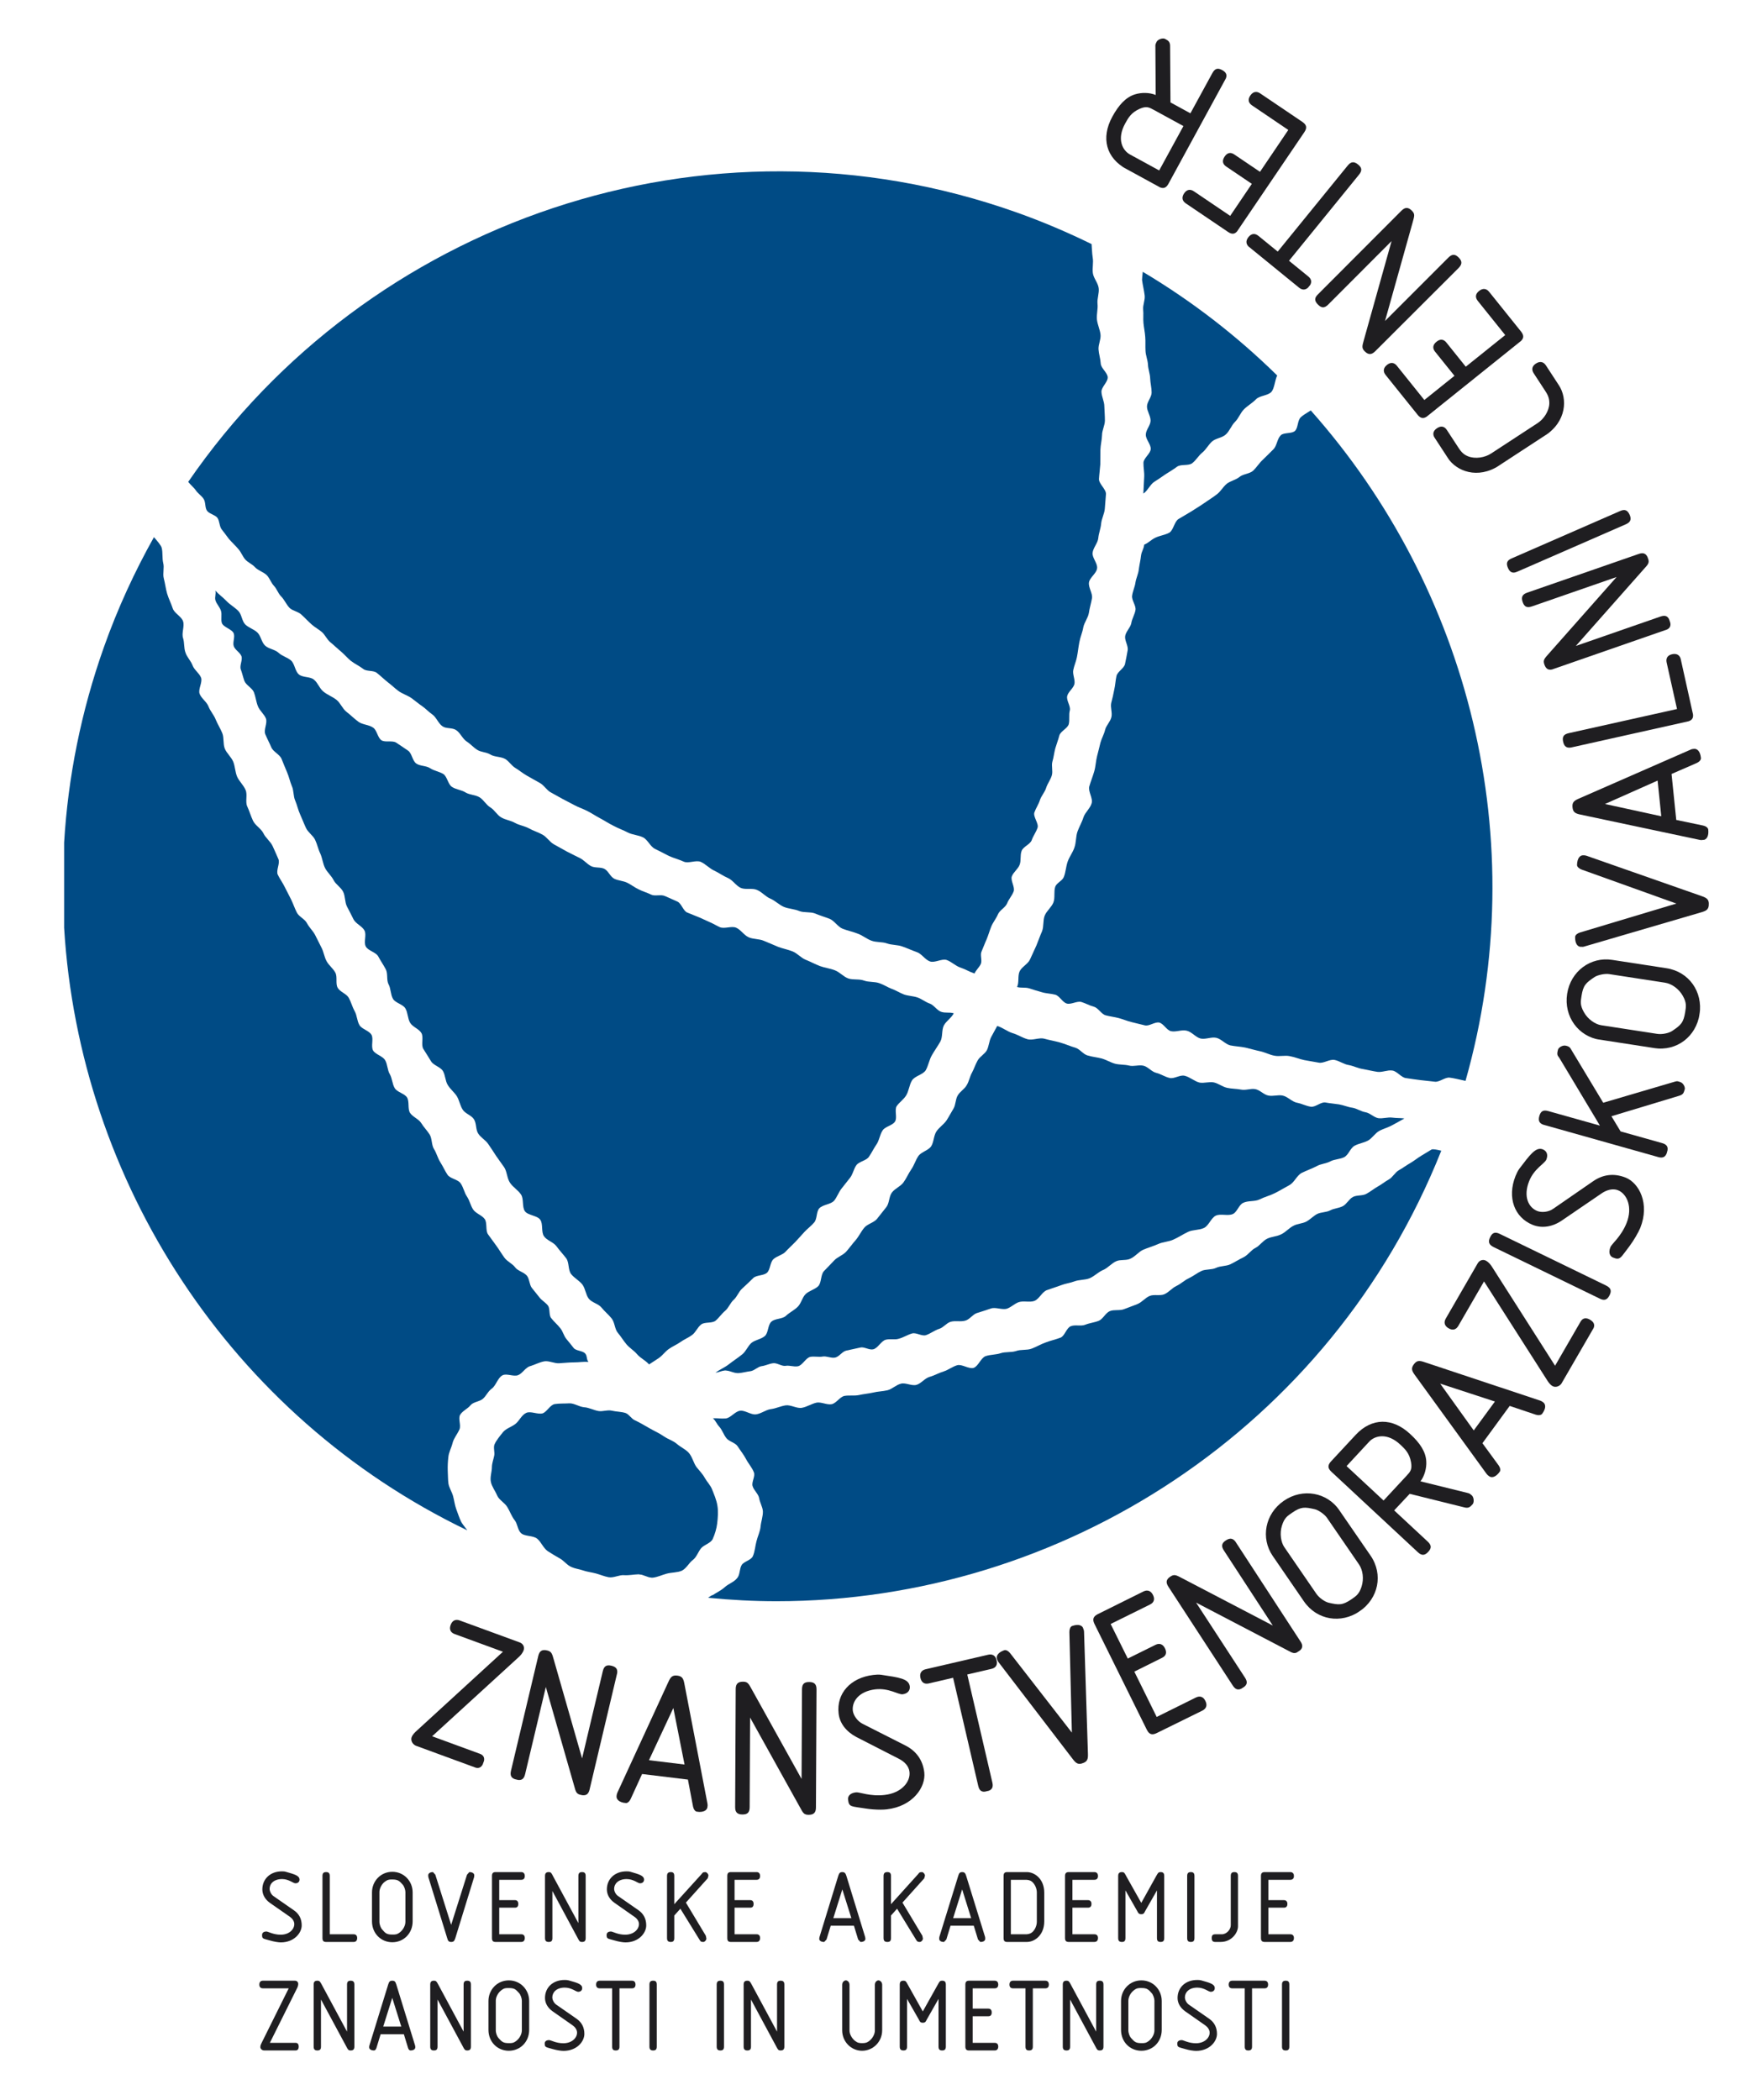 <?xml version="1.0" encoding="utf-8"?>
<!-- Generator: Adobe Illustrator 13.0.0, SVG Export Plug-In . SVG Version: 6.00 Build 14948)  -->
<!DOCTYPE svg PUBLIC "-//W3C//DTD SVG 1.1//EN" "http://www.w3.org/Graphics/SVG/1.1/DTD/svg11.dtd">
<svg version="1.1" id="Layer_1" xmlns="http://www.w3.org/2000/svg" xmlns:xlink="http://www.w3.org/1999/xlink" x="0px" y="0px"
	 width="291px" height="349px" viewBox="0 0 291 349" enable-background="new 0 0 291 349" xml:space="preserve">
<g>
	<defs>
		<polygon id="SVGID_1_" points="67.72,289.586 79.908,294.055 87.515,273.343 75.299,268.877 		"/>
	</defs>
	<clipPath id="SVGID_2_">
		<use xlink:href="#SVGID_1_"  overflow="visible"/>
	</clipPath>
	<path clip-path="url(#SVGID_2_)" fill="#1F1E21" d="M71.817,288.525l7.952,2.916c0.684,0.25,0.836,0.799,0.584,1.482
		c-0.262,0.715-0.732,1.035-1.415,0.783l-9.693-3.549c-0.775-0.285-1.006-1.003-0.837-1.47c0.184-0.498,0.592-0.84,0.861-1.096
		l14.316-13.112l-8.014-2.936c-0.684-0.249-0.953-0.769-0.681-1.517c0.274-0.744,0.827-1,1.511-0.75l9.974,3.654
		c0.588,0.214,0.833,0.799,0.65,1.293c-0.193,0.53-0.54,0.898-0.902,1.221L71.817,288.525z"/>
</g>
<g>
	<defs>
		<polygon id="SVGID_3_" points="84.618,295.428 97.705,298.546 102.796,277.064 89.71,273.969 		"/>
	</defs>
	<clipPath id="SVGID_4_">
		<use xlink:href="#SVGID_3_"  overflow="visible"/>
	</clipPath>
	<path clip-path="url(#SVGID_4_)" fill="#1F1E21" d="M90.712,280.333l-3.441,14.482c-0.2,0.837-0.604,1.119-1.442,0.917
		c-0.837-0.198-1.105-0.636-0.909-1.473l4.538-19.089c0.198-0.836,0.637-1.104,1.471-0.907c0.739,0.175,0.824,0.536,1.102,1.521
		l4.704,16.418l3.442-14.485c0.199-0.837,0.605-1.115,1.438-0.914c0.837,0.198,1.109,0.636,0.909,1.473l-4.533,19.085
		c-0.199,0.836-0.639,1.108-1.476,0.911c-0.771-0.186-0.824-0.537-1.099-1.521L90.712,280.333z"/>
</g>
<g>
	<defs>
		<polygon id="SVGID_5_" points="102.336,299.415 117.452,301.249 120.099,279.354 104.992,277.518 		"/>
	</defs>
	<clipPath id="SVGID_6_">
		<use xlink:href="#SVGID_5_"  overflow="visible"/>
	</clipPath>
	<path clip-path="url(#SVGID_6_)" fill="#1F1E21" d="M106.708,294.796l-1.907,4.168c-0.176,0.38-0.516,0.706-0.843,0.664
		c-1.119-0.134-1.557-0.652-1.492-1.182c0.029-0.227,0.047-0.361,0.135-0.549l8.504-18.462c0.359-0.789,0.665-1.086,1.452-0.991
		c0.789,0.096,1.011,0.457,1.174,1.313l3.844,19.958c0.041,0.205,0.025,0.335,0,0.565c-0.065,0.527-0.612,0.926-1.732,0.789
		c-0.327-0.039-0.578-0.435-0.663-0.847l-0.854-4.501L106.708,294.796z M107.853,292.502l5.911,0.718l-1.86-9.391L107.853,292.502z"
		/>
</g>
<g>
	<defs>
		<rect id="SVGID_7_" x="122.153" y="279.451" width="13.542" height="22.11"/>
	</defs>
	<clipPath id="SVGID_8_">
		<use xlink:href="#SVGID_7_"  overflow="visible"/>
	</clipPath>
	<path clip-path="url(#SVGID_8_)" fill="#1F1E21" d="M124.658,285.417l-0.072,14.888c-0.003,0.859-0.336,1.224-1.197,1.217
		c-0.859-0.003-1.222-0.371-1.215-1.229l0.094-19.62c0.003-0.859,0.369-1.22,1.229-1.217c0.759,0.003,0.926,0.335,1.417,1.229
		l8.299,14.93l0.072-14.888c0.007-0.859,0.337-1.224,1.196-1.217c0.861,0.003,1.223,0.371,1.217,1.23l-0.095,19.619
		c-0.002,0.86-0.37,1.221-1.229,1.217c-0.792-0.003-0.923-0.335-1.417-1.229L124.658,285.417z"/>
</g>
<g>
	<defs>
		<rect id="SVGID_9_" x="-810.09" y="-1218" width="1947.09" height="2753.744"/>
	</defs>
	<clipPath id="SVGID_10_">
		<use xlink:href="#SVGID_9_"  overflow="visible"/>
	</clipPath>
	<path clip-path="url(#SVGID_10_)" fill="#1F1E21" d="M143.809,300.523c-2.387-0.387-2.728-0.195-2.871-1.498
		c-0.05-0.383,0.169-1.061,1.324-1.182c0.583-0.071,2.343,0.725,4.779,0.431c2.808-0.335,4.298-2.194,4.106-3.836
		c-0.099-0.939-0.823-1.687-1.715-2.147l-7.117-3.644c-1.668-0.895-2.755-2.246-2.943-3.888c-0.393-3.328,1.949-5.96,5.737-6.42
		c0.537-0.048,0.821-0.1,1.36-0.026c2.888,0.435,4.579,0.629,4.729,1.933c0.069,0.604-0.291,1.185-1.187,1.303
		c-0.746,0.074-2.293-1.086-4.563-0.82c-2.725,0.339-3.885,2.006-3.719,3.548c0.102,0.773,0.752,1.735,1.619,2.172l7.098,3.597
		c1.859,0.942,2.921,2.462,3.164,4.491c0.268,2.412-1.881,5.625-6.226,6.13c-0.284,0.035-0.646,0.054-1.068,0.054
		C145.566,300.721,144.655,300.663,143.809,300.523"/>
</g>
<g>
	<defs>
		<polygon id="SVGID_11_" points="152.689,277.639 157.686,299.121 170.338,296.179 165.386,274.902 165.336,274.771 
			165.355,274.762 165.336,274.694 		"/>
	</defs>
	<clipPath id="SVGID_12_">
		<use xlink:href="#SVGID_11_"  overflow="visible"/>
	</clipPath>
	<path clip-path="url(#SVGID_12_)" fill="#1F1E21" d="M160.75,278.259l4.17,17.949c0.193,0.837-0.078,1.275-0.915,1.47
		c-0.838,0.195-1.244-0.083-1.436-0.924l-4.172-17.948l-4.029,0.936c-0.706,0.166-1.216-0.125-1.396-0.897
		c-0.181-0.773,0.144-1.291,0.85-1.454l10.408-2.418c0.709-0.166,1.227,0.157,1.407,0.929c0.179,0.773-0.151,1.256-0.86,1.422
		L160.75,278.259z"/>
</g>
<g>
	<defs>
		<polygon id="SVGID_13_" points="165.355,274.762 165.386,274.902 172.775,295.549 187.089,290.436 179.679,269.651 		"/>
	</defs>
	<clipPath id="SVGID_14_">
		<use xlink:href="#SVGID_13_"  overflow="visible"/>
	</clipPath>
	<path clip-path="url(#SVGID_14_)" fill="#1F1E21" d="M178.136,287.918l-0.415-16.712c-0.01-0.418,0.138-0.895,0.451-1.003
		c1.06-0.38,1.683-0.108,1.858,0.39c0.083,0.218,0.125,0.342,0.128,0.552l0.648,20.316c0.029,0.869-0.112,1.271-0.859,1.536
		c-0.747,0.269-1.108,0.045-1.636-0.645l-12.363-16.137c-0.128-0.166-0.172-0.291-0.248-0.508c-0.181-0.499,0.13-1.103,1.189-1.479
		c0.312-0.112,0.727,0.163,0.986,0.492L178.136,287.918z"/>
</g>
<g>
	<defs>
		<polygon id="SVGID_15_" points="165.336,274.771 165.386,274.902 165.355,274.762 		"/>
	</defs>
	<clipPath id="SVGID_16_">
		<use xlink:href="#SVGID_15_"  overflow="visible"/>
	</clipPath>
	<path clip-path="url(#SVGID_16_)" fill="#1F1E21" d="M160.75,278.259l4.17,17.949c0.193,0.837-0.078,1.275-0.915,1.47
		c-0.838,0.195-1.244-0.083-1.436-0.924l-4.172-17.948l-4.029,0.936c-0.706,0.166-1.216-0.125-1.396-0.897
		c-0.181-0.773,0.144-1.291,0.85-1.454l10.408-2.418c0.709-0.166,1.227,0.157,1.407,0.929c0.179,0.773-0.151,1.256-0.86,1.422
		L160.75,278.259z"/>
</g>
<g>
	<defs>
		<rect id="SVGID_17_" x="-810.09" y="-1218" width="1947.09" height="2753.744"/>
	</defs>
	<clipPath id="SVGID_18_">
		<use xlink:href="#SVGID_17_"  overflow="visible"/>
	</clipPath>
	<path clip-path="url(#SVGID_18_)" fill="#1F1E21" d="M190.59,287.439l-8.695-17.572c-0.383-0.772-0.211-1.258,0.556-1.642
		l7.583-3.766c0.652-0.316,1.233-0.125,1.591,0.604c0.339,0.699,0.147,1.251-0.504,1.568l-6.542,3.236l2.849,5.744l4.631-2.294
		c0.652-0.313,1.214-0.095,1.553,0.604c0.357,0.725,0.16,1.255-0.492,1.568l-4.606,2.293l3.718,7.532l6.516-3.232
		c0.652-0.316,1.233-0.146,1.565,0.553c0.371,0.725,0.173,1.281-0.479,1.62l-7.603,3.74c-0.268,0.131-0.498,0.195-0.703,0.195
		C191.14,288.19,190.846,287.947,190.59,287.439"/>
</g>
<g>
	<defs>
		<polygon id="SVGID_19_" points="193.49,262.624 205.533,281.115 216.786,273.774 204.734,255.286 		"/>
	</defs>
	<clipPath id="SVGID_20_">
		<use xlink:href="#SVGID_19_"  overflow="visible"/>
	</clipPath>
	<path clip-path="url(#SVGID_20_)" fill="#1F1E21" d="M198.777,266.31l8.129,12.474c0.47,0.722,0.386,1.207-0.332,1.677
		s-1.223,0.367-1.693-0.357l-10.71-16.438c-0.47-0.719-0.368-1.224,0.355-1.693c0.639-0.415,0.958-0.227,1.862,0.249l15.141,7.903
		l-8.13-12.471c-0.469-0.722-0.39-1.207,0.329-1.68c0.722-0.469,1.227-0.361,1.696,0.358l10.71,16.438
		c0.469,0.722,0.364,1.223-0.358,1.692c-0.665,0.435-0.955,0.233-1.859-0.249L198.777,266.31z"/>
</g>
<g>
	<defs>
		<polygon id="SVGID_21_" points="207.826,253.188 220.424,271.532 231.505,263.926 218.878,245.582 		"/>
	</defs>
	<clipPath id="SVGID_22_">
		<use xlink:href="#SVGID_21_"  overflow="visible"/>
	</clipPath>
	<path clip-path="url(#SVGID_22_)" fill="#1F1E21" d="M227.765,258.487c2.172,3.162,1.294,7.139-1.789,9.256
		c-3.083,2.118-7.11,1.515-9.286-1.651l-5.172-7.525c-2.021-2.945-1.319-7.001,1.846-9.174c3.163-2.175,7.203-1.379,9.225,1.565
		L227.765,258.487z M218.757,264.833c0.508,0.738,1.459,1.367,2.076,1.504c1.667,0.38,2.274,0.444,3.775-0.584
		c0.76-0.527,1.271-0.837,1.678-2.117c0.402-1.281,0.217-2.719-0.438-3.674l-5.321-7.746c-0.396-0.572-1.405-1.281-2.022-1.421
		c-1.667-0.38-2.275-0.445-3.772,0.587c-0.764,0.524-1.275,0.833-1.677,2.114c-0.441,1.348-0.144,2.831,0.38,3.593L218.757,264.833z
		"/>
</g>
<g>
	<defs>
		<rect id="SVGID_23_" x="-810.09" y="-1218" width="1947.09" height="2753.744"/>
	</defs>
	<clipPath id="SVGID_24_">
		<use xlink:href="#SVGID_23_"  overflow="visible"/>
	</clipPath>
	<path clip-path="url(#SVGID_24_)" fill="#1F1E21" d="M235.635,257.94l-14.368-13.371c-0.625-0.581-0.646-1.086-0.07-1.715
		l4.126-4.44c2.658-2.827,6.082-2.875,9.027-0.122c1.667,1.521,2.613,2.994,2.683,4.562c0.071,1.086-0.287,2.437-0.964,3.306
		l7.749,1.911c0.217,0.07,0.358,0.022,0.792,0.434c0.364,0.335,0.39,1.182,0.121,1.469c-0.364,0.39-0.626,0.725-1.399,0.508
		l-9.053-2.246l-2.581,2.753l5.577,5.187c0.625,0.581,0.671,1.086,0.07,1.715c-0.293,0.32-0.574,0.476-0.855,0.476
		C236.216,258.369,235.942,258.225,235.635,257.94 M227.548,239.57l-3.763,4.057l6.152,5.721l3.811-4.105
		c0.629-0.674,0.968-1.038,0.751-2.268c-0.269-1.498-0.99-2.172-1.789-2.923c-1.074-1.003-2.121-1.38-3.021-1.38
		S228.023,239.05,227.548,239.57"/>
</g>
<g>
	<defs>
		<polygon id="SVGID_25_" points="230.467,232.837 248.259,245.895 257.264,233.61 239.449,220.574 		"/>
	</defs>
	<clipPath id="SVGID_26_">
		<use xlink:href="#SVGID_25_"  overflow="visible"/>
	</clipPath>
	<path clip-path="url(#SVGID_26_)" fill="#1F1E21" d="M246.365,239.823l2.702,3.699c0.243,0.342,0.358,0.799,0.163,1.063
		c-0.665,0.911-1.332,1.036-1.757,0.723c-0.188-0.138-0.294-0.215-0.415-0.384l-11.94-16.453c-0.511-0.703-0.623-1.112-0.153-1.751
		c0.469-0.642,0.894-0.661,1.712-0.386l19.293,6.417c0.198,0.064,0.307,0.144,0.492,0.278c0.428,0.313,0.508,0.987-0.16,1.894
		c-0.191,0.269-0.662,0.294-1.061,0.166l-4.344-1.46L246.365,239.823z M244.924,237.702l3.517-4.804l-9.098-2.974L244.924,237.702z"
		/>
</g>
<g>
	<defs>
		<polygon id="SVGID_27_" points="239.692,220.114 258.781,231.15 265.3,219.897 246.183,208.842 		"/>
	</defs>
	<clipPath id="SVGID_28_">
		<use xlink:href="#SVGID_27_"  overflow="visible"/>
	</clipPath>
	<path clip-path="url(#SVGID_28_)" fill="#1F1E21" d="M258.439,226.95l4.238-7.331c0.364-0.633,0.933-0.687,1.562-0.323
		c0.658,0.38,0.895,0.901,0.534,1.53l-5.168,8.935c-0.416,0.715-1.163,0.821-1.591,0.572c-0.46-0.266-0.728-0.722-0.933-1.036
		l-10.448-16.357l-4.274,7.388c-0.364,0.629-0.923,0.802-1.61,0.406c-0.686-0.393-0.843-0.984-0.479-1.616l5.315-9.194
		c0.313-0.542,0.93-0.683,1.39-0.418c0.485,0.281,0.786,0.684,1.044,1.102L258.439,226.95z"/>
</g>
<g>
	<defs>
		<rect id="SVGID_29_" x="-810.09" y="-1218" width="1947.09" height="2753.744"/>
	</defs>
	<clipPath id="SVGID_30_">
		<use xlink:href="#SVGID_29_"  overflow="visible"/>
	</clipPath>
	<path clip-path="url(#SVGID_30_)" fill="#1F1E21" d="M265.859,215.796l-17.651-8.57c-0.773-0.387-0.939-0.869-0.556-1.642
		c0.364-0.772,0.843-0.917,1.616-0.533l17.651,8.573c0.767,0.383,0.965,0.843,0.575,1.616c-0.256,0.508-0.55,0.754-0.939,0.754
		C266.351,215.994,266.122,215.927,265.859,215.796"/>
	<path clip-path="url(#SVGID_30_)" fill="#1F1E21" d="M268.051,208.963c-0.364-0.144-0.843-0.652-0.409-1.738
		c0.217-0.533,1.764-1.715,2.677-3.983c1.042-2.606,0.096-4.83-1.424-5.456c-0.869-0.341-1.878-0.047-2.696,0.505l-6.619,4.517
		c-1.549,1.06-3.283,1.351-4.83,0.747c-3.092-1.233-4.292-4.562-2.894-8.11c0.217-0.482,0.313-0.751,0.626-1.208
		c1.763-2.316,2.753-3.718,3.936-3.236c0.581,0.243,0.913,0.821,0.581,1.667c-0.268,0.7-2.032,1.495-2.875,3.623
		c-1.009,2.555-0.096,4.366,1.348,4.944c0.729,0.291,1.885,0.195,2.684-0.383l6.542-4.517c1.719-1.208,3.546-1.399,5.456-0.652
		c2.249,0.895,4.057,4.322,2.44,8.378c-0.319,0.745-1.042,2.029-1.84,3.089c-1.092,1.418-1.374,2.01-1.955,2.01
		C268.6,209.162,268.364,209.094,268.051,208.963"/>
</g>
<g>
	<defs>
		<polygon id="SVGID_31_" points="255.469,186.61 276.72,192.596 280.438,179.417 259.189,173.431 		"/>
	</defs>
	<clipPath id="SVGID_32_">
		<use xlink:href="#SVGID_31_"  overflow="visible"/>
	</clipPath>
	<path clip-path="url(#SVGID_32_)" fill="#1F1E21" d="M269.328,188.012l6.884,1.936c0.823,0.233,1.089,0.652,0.852,1.479
		c-0.232,0.827-0.683,1.079-1.511,0.846l-18.884-5.314c-0.828-0.233-1.08-0.681-0.846-1.508c0.233-0.83,0.674-1.048,1.501-0.814
		l8.567,2.409l-6.689-11.161c-0.307-0.499-0.546-0.499-0.269-1.486c0.089-0.319,0.767-0.779,1.342-0.62
		c0.223,0.064,0.517,0.112,0.731,0.447l5.436,9.023l11.879-3.497c0.454-0.147,0.499-0.064,0.882,0.042
		c0.572,0.163,0.878,0.9,0.789,1.22c-0.188,0.667-0.281,0.882-0.994,1.096l-11.192,3.383L269.328,188.012z"/>
</g>
<g>
	<defs>
		<polygon id="SVGID_33_" points="259.41,171.766 281.421,175.168 283.453,161.888 261.438,158.489 		"/>
	</defs>
	<clipPath id="SVGID_34_">
		<use xlink:href="#SVGID_33_"  overflow="visible"/>
	</clipPath>
	<path clip-path="url(#SVGID_34_)" fill="#1F1E21" d="M276.931,160.89c3.792,0.581,6.088,3.949,5.52,7.641
		c-0.569,3.696-3.766,6.216-7.561,5.635l-9.023-1.386c-3.534-0.543-6.006-3.836-5.424-7.628c0.584-3.793,3.932-6.19,7.464-5.647
		L276.931,160.89z M275.388,171.798c0.882,0.134,1.993-0.127,2.517-0.482c1.418-0.955,1.881-1.352,2.16-3.15
		c0.141-0.917,0.262-1.501-0.393-2.673c-0.658-1.172-1.833-2.022-2.978-2.197l-9.285-1.428c-0.687-0.104-1.897,0.144-2.421,0.501
		c-1.418,0.952-1.881,1.348-2.156,3.149c-0.141,0.914-0.266,1.499,0.393,2.667c0.677,1.246,1.961,2.045,2.878,2.182L275.388,171.798
		z"/>
</g>
<g>
	<defs>
		<polygon id="SVGID_35_" points="261.726,157.306 283.789,157.884 284.175,142.678 262.116,142.099 		"/>
	</defs>
	<clipPath id="SVGID_36_">
		<use xlink:href="#SVGID_35_"  overflow="visible"/>
	</clipPath>
	<path clip-path="url(#SVGID_36_)" fill="#1F1E21" d="M278.598,150.149l-15.741-5.646c-0.39-0.141-0.78-0.447-0.77-0.778
		c0.029-1.126,0.501-1.61,1.035-1.597c0.23,0.006,0.364,0.011,0.559,0.083l19.188,6.724c0.818,0.289,1.144,0.563,1.121,1.354
		c-0.019,0.796-0.357,1.051-1.191,1.292l-19.514,5.711c-0.201,0.063-0.333,0.059-0.565,0.052c-0.527-0.017-0.978-0.523-0.949-1.649
		c0.01-0.329,0.416-0.619,0.811-0.738L278.598,150.149z"/>
</g>
<g>
	<defs>
		<polygon id="SVGID_37_" points="260.544,126.576 262.116,141.713 284.054,139.466 282.514,124.332 		"/>
	</defs>
	<clipPath id="SVGID_38_">
		<use xlink:href="#SVGID_37_"  overflow="visible"/>
	</clipPath>
	<path clip-path="url(#SVGID_38_)" fill="#1F1E21" d="M278.579,136.253l4.485,0.936c0.409,0.091,0.802,0.35,0.833,0.681
		c0.115,1.118-0.293,1.658-0.821,1.714c-0.229,0.022-0.364,0.035-0.565-0.01l-19.887-4.217c-0.85-0.18-1.208-0.408-1.287-1.201
		c-0.08-0.788,0.22-1.086,1.016-1.433l18.622-8.158c0.188-0.087,0.323-0.101,0.552-0.123c0.527-0.052,1.039,0.392,1.153,1.511
		c0.032,0.33-0.3,0.662-0.68,0.833l-4.204,1.829L278.579,136.253z M276.087,135.641l-0.607-5.927l-8.746,3.889L276.087,135.641z"/>
</g>
<g>
	<defs>
		<polygon id="SVGID_39_" points="257.548,113.227 260.04,124.453 281.569,119.647 279.083,108.448 		"/>
	</defs>
	<clipPath id="SVGID_40_">
		<use xlink:href="#SVGID_39_"  overflow="visible"/>
	</clipPath>
	<path clip-path="url(#SVGID_40_)" fill="#1F1E21" d="M278.704,117.822l-1.722-7.719c-0.156-0.71,0.137-1.214,0.911-1.388
		c0.776-0.172,1.291,0.155,1.447,0.864l1.98,8.88c0.185,0.842-0.089,1.273-0.929,1.463l-19.15,4.266
		c-0.84,0.185-1.274-0.089-1.463-0.929c-0.185-0.837,0.096-1.24,0.936-1.427L278.704,117.822z"/>
</g>
<g>
	<defs>
		<polygon id="SVGID_41_" points="252.629,98.886 257.043,111.561 277.876,104.319 273.484,91.646 		"/>
	</defs>
	<clipPath id="SVGID_42_">
		<use xlink:href="#SVGID_41_"  overflow="visible"/>
	</clipPath>
	<path clip-path="url(#SVGID_42_)" fill="#1F1E21" d="M261.892,107.339l14.061-4.884c0.814-0.284,1.265-0.091,1.546,0.724
		c0.284,0.814,0.061,1.276-0.754,1.561l-18.53,6.433c-0.812,0.281-1.275,0.059-1.559-0.756c-0.249-0.715,0.01-0.98,0.69-1.742
		l11.317-12.79l-14.065,4.884c-0.814,0.281-1.265,0.088-1.546-0.724c-0.281-0.814-0.058-1.279,0.754-1.56l18.533-6.434
		c0.811-0.286,1.275-0.059,1.556,0.752c0.262,0.752-0.006,0.984-0.687,1.746L261.892,107.339z"/>
</g>
<g>
	<defs>
		<rect id="SVGID_43_" x="-810.09" y="-1218" width="1947.09" height="2753.744"/>
	</defs>
	<clipPath id="SVGID_44_">
		<use xlink:href="#SVGID_43_"  overflow="visible"/>
	</clipPath>
	<path clip-path="url(#SVGID_44_)" fill="#1F1E21" d="M250.597,94.351c-0.332-0.799-0.14-1.233,0.652-1.57l17.958-7.843
		c0.798-0.364,1.258-0.196,1.623,0.602c0.338,0.771,0.141,1.252-0.652,1.592l-17.964,7.844c-0.256,0.117-0.473,0.177-0.677,0.177
		C251.127,95.152,250.828,94.89,250.597,94.351"/>
</g>
<g>
	<defs>
		<polygon id="SVGID_45_" points="237.808,71.801 243.743,80.88 262.212,68.808 256.277,59.735 		"/>
	</defs>
	<clipPath id="SVGID_46_">
		<use xlink:href="#SVGID_45_"  overflow="visible"/>
	</clipPath>
	<path clip-path="url(#SVGID_46_)" fill="#1F1E21" d="M256.736,64.86c0.38,0.583,0.76,1.161,0.748,2.163
		c-0.036,1.286-0.908,2.606-1.933,3.277l-7.755,5.069c-1.022,0.667-2.585,0.939-3.801,0.468c-0.908-0.353-1.304-0.962-1.684-1.545
		l-1.847-2.825c-0.418-0.637-0.967-0.752-1.632-0.318c-0.664,0.436-0.805,1.001-0.39,1.639l2.172,3.323
		c1.412,2.159,4.932,3.614,8.586,1.223l7.561-4.941c3.625-2.372,3.753-6.169,2.322-8.354l-2.172-3.327
		c-0.399-0.608-0.993-0.733-1.658-0.297c-0.664,0.434-0.76,1.011-0.361,1.623L256.736,64.86z"/>
</g>
<g>
	<defs>
		<polygon id="SVGID_47_" points="229.528,61.398 236.338,69.848 253.542,56.042 246.738,47.569 		"/>
	</defs>
	<clipPath id="SVGID_48_">
		<use xlink:href="#SVGID_47_"  overflow="visible"/>
	</clipPath>
	<path clip-path="url(#SVGID_48_)" fill="#1F1E21" d="M250.153,55.68l-4.558-5.675c-0.454-0.57-0.415-1.152,0.205-1.65
		c0.619-0.497,1.223-0.431,1.68,0.137l5.302,6.604c0.537,0.671,0.482,1.182-0.188,1.722l-15.301,12.282
		c-0.67,0.536-1.182,0.48-1.718-0.19l-5.302-6.604c-0.457-0.565-0.39-1.174,0.23-1.667c0.62-0.499,1.198-0.413,1.651,0.153
		l4.558,5.678l5.005-4.02l-3.232-4.023c-0.454-0.565-0.367-1.146,0.252-1.642c0.616-0.497,1.175-0.434,1.632,0.13l3.229,4.024
		L250.153,55.68z"/>
</g>
<g>
	<defs>
		<rect id="SVGID_49_" x="-810.09" y="-1218" width="1947.09" height="2753.744"/>
	</defs>
	<clipPath id="SVGID_50_">
		<use xlink:href="#SVGID_49_"  overflow="visible"/>
	</clipPath>
	<path clip-path="url(#SVGID_50_)" fill="#1F1E21" d="M226.8,58.381c-0.536-0.533-0.409-0.892-0.146-1.857l4.613-16.463
		L220.737,50.61c-0.601,0.602-1.079,0.627-1.687,0.022c-0.632-0.627-0.632-1.134,0-1.736l13.856-13.882
		c0.601-0.605,1.131-0.605,1.738,0c0.55,0.556,0.409,0.893,0.141,1.885l-4.606,16.439l10.522-10.526
		c0.601-0.604,1.111-0.628,1.712-0.023c0.606,0.603,0.606,1.109,0,1.738l-13.875,13.854c-0.307,0.301-0.588,0.453-0.869,0.453
		C227.382,58.834,227.101,58.682,226.8,58.381"/>
</g>
<g>
	<defs>
		<polygon id="SVGID_51_" points="206.718,40.328 216.786,48.531 230.709,31.417 220.622,23.211 		"/>
	</defs>
	<clipPath id="SVGID_52_">
		<use xlink:href="#SVGID_51_"  overflow="visible"/>
	</clipPath>
	<path clip-path="url(#SVGID_52_)" fill="#1F1E21" d="M212.346,41.808l11.63-14.297c0.543-0.667,1.054-0.718,1.722-0.176
		c0.667,0.543,0.693,1.034,0.15,1.7l-11.627,14.297l3.207,2.611c0.565,0.457,0.648,1.037,0.147,1.655
		c-0.502,0.615-1.105,0.677-1.671,0.215l-8.289-6.741c-0.565-0.462-0.626-1.062-0.127-1.682c0.501-0.615,1.085-0.65,1.654-0.192
		L212.346,41.808z"/>
</g>
<g>
	<defs>
		<polygon id="SVGID_53_" points="196.091,33.131 205.073,39.213 217.463,20.94 208.452,14.86 		"/>
	</defs>
	<clipPath id="SVGID_54_">
		<use xlink:href="#SVGID_53_"  overflow="visible"/>
	</clipPath>
	<path clip-path="url(#SVGID_54_)" fill="#1F1E21" d="M214.103,21.594l-6.027-4.079c-0.604-0.409-0.738-0.978-0.291-1.635
		c0.444-0.658,1.042-0.772,1.645-0.363l7.015,4.741c0.713,0.484,0.808,0.989,0.326,1.701L205.779,38.21
		c-0.482,0.713-0.987,0.812-1.696,0.328l-7.019-4.747c-0.603-0.406-0.718-1.005-0.274-1.661c0.444-0.658,1.029-0.746,1.626-0.337
		l6.031,4.078l3.597-5.319l-4.277-2.891c-0.601-0.409-0.69-0.986-0.246-1.642c0.447-0.661,0.997-0.765,1.601-0.356l4.277,2.891
		L214.103,21.594z"/>
</g>
<g>
	<defs>
		<polygon id="SVGID_55_" points="181.726,25.091 193.615,31.588 204.178,12.204 192.302,5.708 		"/>
	</defs>
	<clipPath id="SVGID_56_">
		<use xlink:href="#SVGID_55_"  overflow="visible"/>
	</clipPath>
	<path clip-path="url(#SVGID_56_)" fill="#1F1E21" d="M187.223,28.114c-3.398-1.857-4.299-5.174-2.366-8.72
		c1.079-1.972,2.264-3.249,3.763-3.712c1.048-0.334,2.44-0.327,3.446,0.106l-0.051-7.98c0.007-0.222-0.076-0.343,0.208-0.867
		c0.239-0.434,1.047-0.671,1.396-0.48c0.46,0.255,0.856,0.428,0.843,1.214l0.061,9.345l3.313,1.81l3.647-6.68
		c0.412-0.755,0.875-0.917,1.632-0.505c0.754,0.413,0.897,0.908,0.486,1.663l-9.404,17.218c-0.412,0.755-0.903,0.903-1.661,0.491
		L187.223,28.114z M192.647,28.324l4.028-7.376l-4.906-2.678c-0.814-0.446-1.249-0.684-2.393-0.177
		c-1.399,0.631-1.875,1.501-2.399,2.459c-1.412,2.584-0.428,4.442,0.821,5.123L192.647,28.324z"/>
</g>
<g>
	<defs>
		<rect id="SVGID_57_" x="-810.09" y="-1218" width="1947.09" height="2753.744"/>
	</defs>
	<clipPath id="SVGID_58_">
		<use xlink:href="#SVGID_57_"  overflow="visible"/>
	</clipPath>
	<path clip-path="url(#SVGID_58_)" fill="#1F1E21" d="M102.158,322.464c-1.155-0.338-1.348-0.237-1.348-0.939
		c0-0.217,0.141-0.556,0.723-0.556c0.31,0,1.131,0.53,2.36,0.53c1.427,0,2.297-0.894,2.297-1.763c0-0.479-0.312-0.914-0.746-1.207
		l-3.333-2.338c-0.797-0.556-1.255-1.354-1.255-2.223c0-1.738,1.331-2.994,3.258-2.994c0.267,0,0.415,0,0.675,0.074
		c1.401,0.409,2.249,0.626,2.249,1.304c0,0.313-0.217,0.606-0.68,0.606c-0.358,0-1.057-0.703-2.218-0.703
		c-1.376,0-2.078,0.795-2.078,1.616c0,0.409,0.269,0.965,0.702,1.233l3.333,2.315c0.866,0.604,1.302,1.447,1.302,2.533
		c0,1.281-1.257,2.827-3.455,2.827C103.534,322.78,102.812,322.659,102.158,322.464 M44.876,322.464
		c-1.158-0.338-1.324-0.237-1.324-0.939c0-0.217,0.141-0.556,0.725-0.556c0.286,0,1.129,0.53,2.362,0.53
		c1.426,0,2.27-0.894,2.27-1.763c0-0.479-0.313-0.914-0.722-1.207l-3.358-2.338c-0.773-0.556-1.23-1.354-1.23-2.223
		c0-1.738,1.331-2.994,3.237-2.994c0.262,0,0.409,0,0.671,0.074c1.43,0.409,2.27,0.626,2.27,1.304c0,0.313-0.216,0.606-0.677,0.606
		c-0.382,0-1.086-0.703-2.217-0.703c-1.404,0-2.075,0.795-2.075,1.616c0,0.409,0.262,0.965,0.67,1.233l3.333,2.315
		c0.896,0.604,1.329,1.447,1.329,2.533c0,1.281-1.283,2.827-3.477,2.827C46.281,322.78,45.532,322.659,44.876,322.464
		 M61.821,319.279v-4.804c0-1.881,1.452-3.428,3.379-3.428c1.933,0,3.378,1.546,3.378,3.428v4.804c0,2.003-1.495,3.476-3.378,3.476
		C63.319,322.755,61.821,321.282,61.821,319.279 M63.9,312.738c-0.556,0.457-0.843,1.182-0.843,1.665v4.951
		c0,0.456,0.215,1.012,0.434,1.252c0.577,0.677,0.792,0.869,1.709,0.869c0.487,0,0.774,0.025,1.308-0.409
		c0.528-0.435,0.866-1.112,0.866-1.712v-4.951c0-0.361-0.216-0.965-0.435-1.208c-0.575-0.652-0.818-0.869-1.739-0.869h-0.128
		C64.683,312.326,64.401,312.345,63.9,312.738 M210.184,322.707c-0.435,0-0.626-0.191-0.626-0.652v-10.308
		c0-0.457,0.191-0.652,0.626-0.652h4.254c0.383,0,0.601,0.24,0.601,0.652s-0.217,0.629-0.601,0.629h-3.648v3.38h2.581
		c0.364,0,0.582,0.217,0.582,0.625c0,0.435-0.218,0.626-0.582,0.626h-2.581v4.421h3.648c0.383,0,0.601,0.217,0.601,0.625
		c0,0.409-0.217,0.652-0.601,0.652H210.184 M201.98,322.707c-0.434,0-0.6-0.191-0.6-0.652c0-0.459,0.166-0.625,0.6-0.625h1.061
		c0.818,0,1.501-0.799,1.501-1.499v-8.184c0-0.457,0.166-0.652,0.601-0.652c0.434,0,0.601,0.195,0.601,0.652v8.353
		c0,1.086-1.061,2.606-2.894,2.606H201.98 M197.298,322.055v-10.308c0-0.457,0.173-0.652,0.607-0.652
		c0.428,0,0.601,0.195,0.601,0.652v10.308c0,0.46-0.172,0.652-0.601,0.652C197.471,322.707,197.298,322.516,197.298,322.055
		 M192.277,322.055v-7.918l-1.955,3.428c-0.147,0.242-0.173,0.53-0.652,0.53c-0.485,0-0.53-0.288-0.677-0.53l-1.955-3.428v7.918
		c0,0.46-0.172,0.652-0.581,0.652c-0.435,0-0.626-0.191-0.626-0.652v-10.308c0-0.457,0.192-0.652,0.626-0.652
		c0.409,0,0.459,0.217,0.703,0.652l2.51,4.465l2.485-4.465c0.262-0.435,0.313-0.652,0.722-0.652c0.435,0,0.607,0.195,0.607,0.652
		v10.308c0,0.46-0.173,0.652-0.607,0.652C192.443,322.707,192.277,322.516,192.277,322.055 M177.628,322.707
		c-0.441,0-0.633-0.191-0.633-0.652v-10.308c0-0.457,0.192-0.652,0.633-0.652h4.242c0.39,0,0.606,0.24,0.606,0.652
		s-0.217,0.629-0.606,0.629h-3.642v3.38h2.582c0.364,0,0.581,0.217,0.581,0.625c0,0.435-0.217,0.626-0.581,0.626h-2.582v4.421h3.642
		c0.39,0,0.606,0.217,0.606,0.625c0,0.409-0.217,0.652-0.606,0.652H177.628 M167.392,322.707c-0.438,0-0.605-0.191-0.605-0.652
		v-10.308c0-0.457,0.168-0.652,0.605-0.652h3.253c1.31,0,2.901,1.134,2.901,3.428v4.756c0,2.271-1.572,3.428-2.901,3.428H167.392
		 M167.994,321.43h2.363c0.339,0,0.697,0,1.115-0.288c0.527-0.39,0.84-1.163,0.84-1.789v-4.878c0-0.63-0.313-1.399-0.84-1.811
		c-0.386-0.288-0.776-0.288-1.115-0.288h-2.363V321.43 M162.535,322.298l-0.703-2.294h-3.863l-0.697,2.294l-0.39,0.409
		c-0.556,0-0.795-0.243-0.795-0.53l0.02-0.291l3.141-10.16c0.124-0.435,0.265-0.63,0.653-0.63c0.409,0,0.53,0.195,0.671,0.63
		l3.143,10.16l0.021,0.291c0,0.288-0.237,0.53-0.821,0.53L162.535,322.298 M158.403,318.746h2.993l-1.495-4.778L158.403,318.746
		 M152.248,322.343l-3.162-5.162l-1.011,1.13v3.744c0,0.46-0.171,0.652-0.602,0.652c-0.436,0-0.634-0.191-0.634-0.652v-10.308
		c0-0.457,0.198-0.652,0.634-0.652c0.431,0,0.602,0.195,0.602,0.652v4.683l4.485-4.974c0.195-0.217,0.172-0.361,0.68-0.361
		c0.167,0,0.481,0.291,0.481,0.604l-0.122,0.434l-3.618,4.031l3.303,5.504l0.095,0.457c0,0.316-0.311,0.581-0.481,0.581
		C152.56,322.707,152.441,322.682,152.248,322.343 M142.616,322.298l-0.701-2.294h-3.855l-0.701,2.294l-0.388,0.409
		c-0.556,0-0.821-0.243-0.821-0.53l0.044-0.291l3.115-10.16c0.143-0.435,0.268-0.63,0.677-0.63c0.39,0,0.536,0.195,0.676,0.63
		l3.118,10.16l0.042,0.291c0,0.288-0.26,0.53-0.818,0.53L142.616,322.298 M138.491,318.746h2.996l-1.501-4.778L138.491,318.746
		 M121.468,322.707c-0.431,0-0.599-0.191-0.599-0.652v-10.308c0-0.457,0.168-0.652,0.599-0.652h4.279
		c0.356,0,0.575,0.24,0.575,0.652s-0.219,0.629-0.575,0.629h-3.67v3.38h2.606c0.358,0,0.558,0.217,0.558,0.625
		c0,0.435-0.199,0.626-0.558,0.626h-2.606v4.421h3.67c0.356,0,0.575,0.217,0.575,0.625c0,0.409-0.219,0.652-0.575,0.652H121.468
		 M116.259,322.343l-3.187-5.162l-1.014,1.13v3.744c0,0.46-0.166,0.652-0.578,0.652c-0.436,0-0.628-0.191-0.628-0.652v-10.308
		c0-0.457,0.192-0.652,0.628-0.652c0.412,0,0.578,0.195,0.578,0.652v4.683l4.511-4.974c0.193-0.217,0.174-0.361,0.677-0.361
		c0.167,0,0.487,0.291,0.487,0.604l-0.12,0.434l-3.624,4.031l3.309,5.504l0.096,0.457c0,0.316-0.312,0.581-0.485,0.581
		C116.569,322.707,116.448,322.682,116.259,322.343 M96.006,322.055l-4.204-7.819v7.819c0,0.46-0.166,0.652-0.602,0.652
		c-0.434,0-0.625-0.191-0.625-0.652v-10.308c0-0.457,0.19-0.652,0.625-0.652c0.386,0,0.461,0.195,0.696,0.652l4.226,7.823v-7.823
		c0-0.457,0.174-0.652,0.605-0.652c0.436,0,0.605,0.195,0.605,0.652v10.308c0,0.46-0.169,0.652-0.605,0.652
		C96.318,322.707,96.271,322.538,96.006,322.055 M82.364,322.707c-0.434,0-0.604-0.191-0.604-0.652v-10.308
		c0-0.457,0.169-0.652,0.604-0.652h4.272c0.363,0,0.58,0.24,0.58,0.652s-0.217,0.629-0.58,0.629h-3.667v3.38h2.612
		c0.359,0,0.552,0.217,0.552,0.625c0,0.435-0.193,0.626-0.552,0.626h-2.612v4.421h3.667c0.363,0,0.58,0.217,0.58,0.625
		c0,0.409-0.217,0.652-0.58,0.652H82.364 M74.33,322.104l-3.145-10.187l-0.019-0.291c0-0.265,0.239-0.53,0.795-0.53l0.388,0.435
		l2.63,8.328l2.634-8.328l0.382-0.435c0.583,0,0.824,0.266,0.824,0.53l-0.022,0.291l-3.137,10.187
		c-0.147,0.434-0.271,0.604-0.681,0.604C74.589,322.707,74.449,322.538,74.33,322.104 M54.196,322.707
		c-0.434,0-0.605-0.191-0.605-0.652v-10.308c0-0.457,0.171-0.652,0.605-0.652c0.432,0,0.605,0.195,0.605,0.652v9.682h3.977
		c0.367,0,0.583,0.217,0.583,0.625c0,0.409-0.216,0.652-0.583,0.652H54.196"/>
	<path clip-path="url(#SVGID_58_)" fill="#1F1E21" d="M44.85,339.467h4.265c0.366,0,0.529,0.243,0.529,0.626
		c0,0.398-0.163,0.642-0.529,0.642h-5.198c-0.418,0-0.65-0.313-0.65-0.575c0-0.278,0.135-0.521,0.216-0.693l4.498-9.056h-4.295
		c-0.369,0-0.586-0.208-0.586-0.626s0.217-0.642,0.586-0.642h5.346c0.316,0,0.532,0.243,0.532,0.521c0,0.294-0.098,0.54-0.215,0.763
		L44.85,339.467z"/>
	<path clip-path="url(#SVGID_58_)" fill="#1F1E21" d="M53.345,332.271v7.823c0,0.45-0.168,0.642-0.602,0.642
		c-0.432,0-0.615-0.191-0.615-0.642v-10.309c0-0.447,0.184-0.642,0.615-0.642c0.386,0,0.468,0.172,0.72,0.642l4.211,7.823v-7.823
		c0-0.447,0.168-0.642,0.6-0.642c0.435,0,0.618,0.194,0.618,0.642v10.309c0,0.45-0.183,0.642-0.618,0.642
		c-0.399,0-0.465-0.172-0.713-0.642L53.345,332.271z"/>
	<path clip-path="url(#SVGID_58_)" fill="#1F1E21" d="M63.255,338.043l-0.701,2.293c-0.065,0.208-0.216,0.399-0.382,0.399
		c-0.567,0-0.814-0.243-0.814-0.521c0-0.121,0-0.191,0.032-0.297l3.131-10.164c0.134-0.438,0.268-0.61,0.667-0.61
		c0.402,0,0.533,0.172,0.667,0.61l3.13,10.164c0.032,0.105,0.032,0.176,0.032,0.297c0,0.278-0.249,0.521-0.815,0.521
		c-0.166,0-0.316-0.191-0.381-0.399l-0.702-2.293H63.255z M63.689,336.771h3l-1.501-4.779L63.689,336.771z"/>
	<path clip-path="url(#SVGID_58_)" fill="#1F1E21" d="M72.716,332.271v7.823c0,0.45-0.166,0.642-0.599,0.642
		c-0.431,0-0.618-0.191-0.618-0.642v-10.309c0-0.447,0.187-0.642,0.618-0.642c0.383,0,0.465,0.172,0.717,0.642l4.213,7.823v-7.823
		c0-0.447,0.166-0.642,0.601-0.642c0.433,0,0.616,0.194,0.616,0.642v10.309c0,0.45-0.184,0.642-0.616,0.642
		c-0.401,0-0.467-0.172-0.716-0.642L72.716,332.271z"/>
</g>
<g>
	<defs>
		<rect id="SVGID_59_" x="45.877" y="329.006" width="171.171" height="11.781"/>
	</defs>
	<clipPath id="SVGID_60_">
		<use xlink:href="#SVGID_59_"  overflow="visible"/>
	</clipPath>
	<path clip-path="url(#SVGID_60_)" fill="#1F1E21" d="M87.943,337.314c0,2.012-1.503,3.472-3.382,3.472
		c-1.885,0-3.383-1.46-3.383-3.472v-4.801c0-1.875,1.451-3.424,3.383-3.424c1.929,0,3.382,1.549,3.382,3.424V337.314z
		 M82.395,337.381c0,0.473,0.215,1.026,0.431,1.268c0.586,0.662,0.818,0.869,1.735,0.869c0.465,0,0.765,0.019,1.298-0.415
		c0.533-0.438,0.867-1.115,0.867-1.722v-4.935c0-0.367-0.217-0.975-0.436-1.217c-0.582-0.661-0.814-0.866-1.729-0.866
		c-0.468,0-0.765-0.023-1.298,0.412c-0.571,0.454-0.867,1.182-0.867,1.671V337.381z"/>
	<path clip-path="url(#SVGID_60_)" fill="#1F1E21" d="M95.802,335.452c0.883,0.607,1.315,1.46,1.315,2.536
		c0,1.271-1.262,2.818-3.464,2.818c-0.398,0-1.131-0.109-1.783-0.297c-1.164-0.349-1.346-0.259-1.346-0.955
		c0-0.208,0.149-0.54,0.731-0.54c0.301,0,1.132,0.523,2.365,0.523c1.417,0,2.282-0.888,2.282-1.756c0-0.489-0.315-0.92-0.731-1.217
		l-3.349-2.344c-0.786-0.559-1.25-1.339-1.25-2.208c0-1.756,1.334-2.99,3.248-2.99c0.269,0,0.416,0,0.684,0.067
		c1.417,0.403,2.25,0.61,2.25,1.287c0,0.33-0.218,0.611-0.667,0.611c-0.382,0-1.083-0.697-2.234-0.697
		c-1.383,0-2.063,0.799-2.063,1.617c0,0.415,0.265,0.955,0.68,1.233L95.802,335.452z"/>
</g>
<g>
	<defs>
		<rect id="SVGID_61_" x="-810.09" y="-1218" width="1947.09" height="2753.744"/>
	</defs>
	<clipPath id="SVGID_62_">
		<use xlink:href="#SVGID_61_"  overflow="visible"/>
	</clipPath>
	<path clip-path="url(#SVGID_62_)" fill="#1F1E21" d="M102.95,330.412v9.682c0,0.45-0.184,0.642-0.615,0.642
		c-0.436,0-0.602-0.191-0.602-0.642v-9.682h-2.08c-0.367,0-0.586-0.208-0.586-0.626s0.219-0.642,0.586-0.642h5.379
		c0.367,0,0.583,0.223,0.583,0.642s-0.216,0.626-0.583,0.626H102.95z"/>
	<path clip-path="url(#SVGID_62_)" fill="#1F1E21" d="M107.931,340.094c0,0.45,0.184,0.642,0.615,0.642
		c0.435,0,0.603-0.191,0.603-0.642v-10.309c0-0.45-0.168-0.642-0.603-0.642c-0.431,0-0.615,0.191-0.615,0.642V340.094z"/>
	<path clip-path="url(#SVGID_62_)" fill="#1F1E21" d="M119.107,329.785c0-0.45,0.184-0.642,0.615-0.642
		c0.434,0,0.602,0.191,0.602,0.642v10.309c0,0.45-0.168,0.642-0.602,0.642c-0.431,0-0.615-0.191-0.615-0.642V329.785z"/>
	<path clip-path="url(#SVGID_62_)" fill="#1F1E21" d="M124.805,332.271v7.823c0,0.45-0.166,0.642-0.602,0.642
		c-0.432,0-0.615-0.191-0.615-0.642v-10.309c0-0.447,0.184-0.642,0.615-0.642c0.386,0,0.468,0.172,0.72,0.642l4.213,7.823v-7.823
		c0-0.447,0.166-0.642,0.597-0.642c0.436,0,0.618,0.194,0.618,0.642v10.309c0,0.45-0.182,0.642-0.618,0.642
		c-0.399,0-0.463-0.172-0.716-0.642L124.805,332.271z"/>
</g>
<g>
	<defs>
		<rect id="SVGID_63_" x="45.877" y="329.006" width="171.171" height="11.781"/>
	</defs>
	<clipPath id="SVGID_64_">
		<use xlink:href="#SVGID_63_"  overflow="visible"/>
	</clipPath>
	<path clip-path="url(#SVGID_64_)" fill="#1F1E21" d="M146.608,337.381c0,1.93-1.533,3.405-3.333,3.405
		c-1.798,0-3.313-1.476-3.313-3.405v-7.545c0-0.536,0.399-0.748,0.617-0.748c0.198,0,0.601,0.211,0.601,0.748v7.596
		c0,0.489,0.281,1.167,0.864,1.671c0.468,0.38,0.768,0.415,1.232,0.415c0.468,0,0.786-0.035,1.25-0.415
		c0.586-0.489,0.867-1.182,0.867-1.671v-7.596c0-0.536,0.383-0.748,0.603-0.748c0.199,0,0.614,0.211,0.614,0.748V337.381z"/>
</g>
<path fill="#1F1E21" d="M152.694,335.589c0.15,0.262,0.184,0.54,0.667,0.54c0.483,0,0.516-0.278,0.667-0.54l1.945-3.421v7.925
	c0,0.45,0.168,0.642,0.602,0.642c0.431,0,0.615-0.191,0.615-0.642v-10.309c0-0.45-0.184-0.642-0.615-0.642
	c-0.415,0-0.468,0.208-0.717,0.642l-2.498,4.466l-2.5-4.466c-0.248-0.434-0.3-0.642-0.715-0.642c-0.433,0-0.615,0.191-0.615,0.642
	v10.309c0,0.45,0.182,0.642,0.615,0.642c0.435,0,0.597-0.191,0.597-0.642v-7.925L152.694,335.589z"/>
<path fill="#1F1E21" d="M161.65,335.053h2.597c0.371,0,0.568-0.208,0.568-0.626c0-0.418-0.198-0.642-0.568-0.642h-2.597v-3.373
	h3.667c0.362,0,0.581-0.208,0.581-0.626s-0.219-0.642-0.581-0.642h-4.266c-0.431,0-0.618,0.191-0.618,0.642v10.309
	c0,0.45,0.187,0.642,0.618,0.642h4.266c0.362,0,0.581-0.227,0.581-0.642c0-0.419-0.219-0.626-0.581-0.626h-3.667V335.053z"/>
<path fill="#1F1E21" d="M173.728,330.412c0.367,0,0.581-0.208,0.581-0.626s-0.214-0.642-0.581-0.642h-5.386
	c-0.361,0-0.578,0.223-0.578,0.642s0.217,0.626,0.578,0.626h2.086v9.682c0,0.45,0.166,0.642,0.601,0.642
	c0.434,0,0.617-0.191,0.617-0.642v-9.682H173.728z"/>
<path fill="#1F1E21" d="M177.842,332.271v7.823c0,0.45-0.166,0.642-0.6,0.642c-0.432,0-0.617-0.191-0.617-0.642v-10.309
	c0-0.447,0.186-0.642,0.617-0.642c0.383,0,0.466,0.172,0.715,0.642l4.216,7.823v-7.823c0-0.447,0.166-0.642,0.597-0.642
	c0.434,0,0.617,0.194,0.617,0.642v10.309c0,0.45-0.183,0.642-0.617,0.642c-0.399,0-0.466-0.172-0.715-0.642L177.842,332.271z"/>
<g>
	<defs>
		<rect id="SVGID_65_" x="45.877" y="329.006" width="171.171" height="11.781"/>
	</defs>
	<clipPath id="SVGID_66_">
		<use xlink:href="#SVGID_65_"  overflow="visible"/>
	</clipPath>
	<path clip-path="url(#SVGID_66_)" fill="#1F1E21" d="M193.068,332.513c0-1.875-1.446-3.424-3.379-3.424
		c-1.933,0-3.383,1.549-3.383,3.424v4.798c0,2.019,1.499,3.475,3.383,3.475c1.881,0,3.379-1.457,3.379-3.475V332.513z
		 M187.524,332.446c0-0.489,0.3-1.217,0.865-1.671c0.534-0.435,0.833-0.415,1.3-0.415c0.917,0,1.15,0.208,1.731,0.869
		c0.217,0.242,0.435,0.85,0.435,1.217v4.935c0,0.606-0.335,1.284-0.869,1.722c-0.531,0.434-0.831,0.415-1.297,0.415
		c-0.917,0-1.15-0.207-1.735-0.872c-0.214-0.239-0.431-0.796-0.431-1.265V332.446z"/>
	<path clip-path="url(#SVGID_66_)" fill="#1F1E21" d="M197.602,333.14c-0.418-0.278-0.683-0.818-0.683-1.233
		c0-0.818,0.683-1.617,2.066-1.617c1.143,0,1.846,0.697,2.226,0.697c0.454,0,0.671-0.281,0.671-0.611
		c0-0.677-0.833-0.884-2.249-1.287c-0.266-0.067-0.416-0.067-0.684-0.067c-1.917,0-3.248,1.234-3.248,2.99
		c0,0.869,0.466,1.649,1.249,2.208l3.351,2.344c0.415,0.297,0.731,0.735,0.731,1.217c0,0.869-0.866,1.756-2.281,1.756
		c-1.233,0-2.066-0.523-2.367-0.523c-0.582,0-0.731,0.332-0.731,0.54c0,0.696,0.182,0.606,1.348,0.955
		c0.648,0.195,1.382,0.297,1.782,0.297c2.198,0,3.466-1.546,3.466-2.818c0-1.076-0.435-1.929-1.316-2.536L197.602,333.14z"/>
</g>
<path fill="#1F1E21" d="M208.078,330.412v9.682c0,0.45-0.182,0.642-0.613,0.642c-0.434,0-0.6-0.191-0.6-0.642v-9.682h-2.083
	c-0.367,0-0.584-0.208-0.584-0.626s0.217-0.642,0.584-0.642h5.379c0.367,0,0.585,0.223,0.585,0.642s-0.218,0.626-0.585,0.626
	H208.078z"/>
<g>
	<defs>
		<rect id="SVGID_67_" x="45.877" y="329.006" width="171.171" height="11.781"/>
	</defs>
	<clipPath id="SVGID_68_">
		<use xlink:href="#SVGID_67_"  overflow="visible"/>
	</clipPath>
	<path clip-path="url(#SVGID_68_)" fill="#1F1E21" d="M213.055,329.785c0-0.45,0.186-0.642,0.617-0.642c0.434,0,0.6,0.191,0.6,0.642
		v10.309c0,0.45-0.166,0.642-0.6,0.642c-0.431,0-0.617-0.191-0.617-0.642V329.785z"/>
</g>
<path fill-rule="evenodd" clip-rule="evenodd" fill="#004B85" d="M119.185,253.188c0.121-0.968,0.193-2.054,0.049-2.926
	c-0.144-1.01-0.605-2.025-0.917-2.82c-0.266-0.652-0.824-1.208-1.181-1.837c-0.362-0.674-0.923-1.23-1.403-1.834
	c-0.503-0.722-0.7-1.763-1.325-2.415c-0.536-0.553-1.357-0.914-1.959-1.45c-0.6-0.504-1.42-0.745-2.097-1.204
	c-0.749-0.53-1.596-0.892-2.391-1.351c-0.824-0.46-1.595-0.943-2.437-1.329c-0.581-0.239-0.968-0.99-1.546-1.208
	c-0.727-0.239-1.544-0.217-2.244-0.383c-0.729-0.195-1.55,0.166-2.269,0.048c-0.817-0.144-1.572-0.578-2.389-0.63
	c-0.824-0.07-1.646-0.676-2.439-0.651c-0.799,0.051-1.669,0-2.437,0.122c-0.774,0.122-1.332,1.329-2.032,1.546
	c-0.843,0.218-2.001-0.434-2.725-0.073c-0.752,0.335-1.161,1.351-1.786,1.833s-1.551,0.75-2.054,1.351
	c-0.48,0.607-1.11,1.329-1.423,2.054c-0.215,0.531,0.072,1.303-0.045,1.859c-0.122,0.626-0.388,1.278-0.388,1.933
	c0,0.747-0.341,1.664-0.168,2.434c0.141,0.75,0.727,1.499,1.037,2.249c0.314,0.747,1.257,1.204,1.691,1.929
	c0.436,0.7,0.697,1.521,1.23,2.198c0.461,0.556,0.48,1.568,1.011,2.099c0.608,0.629,2.032,0.387,2.731,0.968
	c0.671,0.552,1.014,1.565,1.763,2.076c0.652,0.409,1.301,0.818,2.004,1.204c0.671,0.361,1.201,1.134,1.931,1.425
	c0.575,0.265,1.252,0.339,1.827,0.534c0.727,0.261,1.499,0.335,2.225,0.53c0.7,0.191,1.426,0.504,2.123,0.626
	c0.848,0.146,1.741-0.409,2.564-0.338c0.817,0.051,1.592-0.122,2.385-0.144h0.043c0.061,0,0.123,0.025,0.188,0.032
	c0.132,0.016,0.266,0.029,0.396,0.063c0.088,0.029,0.177,0.064,0.262,0.096c0.174,0.061,0.343,0.119,0.514,0.176
	c0.113,0.047,0.228,0.086,0.338,0.118c0.09,0.022,0.175,0.028,0.262,0.044c0.137,0.019,0.278,0.048,0.409,0.025
	c0.798-0.099,1.544-0.463,2.247-0.652c0.848-0.242,1.832-0.169,2.562-0.508c0.75-0.364,1.201-1.329,1.832-1.785
	c0.625-0.482,0.866-1.333,1.351-1.933c0.51-0.604,1.646-0.843,1.955-1.572C118.825,254.899,119.09,253.983,119.185,253.188"/>
<path fill-rule="evenodd" clip-rule="evenodd" fill="#004B85" d="M120.517,217.821c0.576-0.482,0.845-1.326,1.423-1.837
	c0.552-0.479,0.818-1.326,1.374-1.831c0.655-0.581,1.254-1.182,1.885-1.789c0.556-0.505,1.739-0.361,2.296-0.892
	c0.529-0.536,0.481-1.664,1.009-2.197c0.531-0.53,1.476-0.7,2.006-1.23c0.503-0.556,1.085-1.064,1.616-1.616
	c0.503-0.556,1.04-1.112,1.543-1.693c0.508-0.556,1.161-1.016,1.638-1.591c0.511-0.582,0.34-1.737,0.821-2.319
	c0.583-0.677,1.96-0.655,2.516-1.328c0.478-0.601,0.727-1.374,1.204-1.978c0.488-0.604,0.965-1.208,1.43-1.812
	c0.478-0.603,0.599-1.495,1.056-2.102c0.461-0.601,1.597-0.722,2.054-1.351c0.436-0.626,0.772-1.326,1.208-1.978
	c0.533-0.703,0.605-1.738,1.108-2.462c0.436-0.63,1.594-0.773,2.028-1.425c0.439-0.629-0.121-1.933,0.291-2.584
	c0.436-0.626,1.139-1.086,1.547-1.737c0.478-0.748,0.531-1.764,0.986-2.511c0.46-0.773,1.838-0.965,2.295-1.712
	c0.436-0.773,0.58-1.737,1.014-2.485c0.436-0.772,0.968-1.498,1.404-2.271c0.434-0.773,0.19-1.907,0.599-2.706
	c0.437-0.77,1.229-1.204,1.639-2c-0.698-0.221-1.395,0-2.097-0.246c-0.696-0.239-1.208-1.134-1.904-1.374
	c-0.703-0.24-1.332-0.773-2.031-1.012c-0.727-0.243-1.495-0.243-2.217-0.486c-0.705-0.262-1.354-0.7-2.056-0.942
	c-0.699-0.269-1.349-0.7-2.054-0.939c-0.793-0.291-1.76-0.147-2.554-0.435c-0.824-0.313-1.813-0.073-2.634-0.361
	c-0.799-0.292-1.426-1.063-2.22-1.354c-0.795-0.314-1.688-0.409-2.487-0.701c-0.799-0.31-1.544-0.722-2.338-1.037
	c-0.799-0.314-1.404-1.086-2.202-1.399c-0.768-0.314-1.639-0.458-2.436-0.772c-0.773-0.313-1.547-0.677-2.34-0.987
	c-0.771-0.34-1.739-0.243-2.512-0.583c-0.771-0.337-1.302-1.252-2.077-1.592c-0.771-0.337-1.954,0.241-2.725-0.096
	c-0.537-0.241-1.04-0.556-1.599-0.797c-0.576-0.265-1.182-0.53-1.757-0.798c-0.681-0.288-1.407-0.552-2.078-0.84
	c-0.677-0.318-0.946-1.526-1.618-1.813c-0.677-0.314-1.375-0.605-2.056-0.915c-0.677-0.318-1.661,0.072-2.319-0.247
	c-0.67-0.336-1.396-0.529-2.05-0.867c-0.674-0.313-1.271-0.793-1.927-1.111c-0.658-0.315-1.476-0.337-2.126-0.652
	c-0.674-0.337-0.988-1.301-1.638-1.642c-0.651-0.336-1.57-0.116-2.225-0.457c-0.65-0.337-1.154-0.966-1.785-1.303
	c-0.746-0.385-1.492-0.725-2.219-1.112c-0.728-0.386-1.451-0.821-2.175-1.208c-0.725-0.409-1.184-1.229-1.907-1.615
	c-0.726-0.412-1.518-0.627-2.244-1.041c-0.703-0.385-1.593-0.506-2.292-0.893c-0.703-0.409-1.597-0.506-2.296-0.915
	c-0.697-0.387-1.131-1.256-1.812-1.666c-0.698-0.412-1.129-1.277-1.81-1.689c-0.674-0.409-1.639-0.387-2.316-0.798
	c-0.677-0.432-1.592-0.481-2.244-0.917c-0.677-0.409-0.799-1.714-1.449-2.149c-0.674-0.412-1.548-0.53-2.198-0.964
	c-0.652-0.436-1.666-0.337-2.291-0.771c-0.658-0.437-0.726-1.715-1.376-2.15c-0.658-0.458-1.283-0.87-1.934-1.302
	c-0.63-0.461-1.883,0-2.511-0.436c-0.626-0.457-0.72-1.642-1.348-2.076c-0.702-0.508-1.791-0.484-2.466-0.992
	c-0.698-0.506-1.299-1.131-1.976-1.642c-0.677-0.529-0.995-1.471-1.666-2.001c-0.653-0.507-1.498-0.821-2.151-1.351
	c-0.651-0.507-0.938-1.473-1.597-2.004c-0.625-0.531-1.88-0.315-2.506-0.871c-0.631-0.53-0.673-1.738-1.281-2.293
	c-0.599-0.531-1.522-0.747-2.097-1.302c-0.602-0.555-1.638-0.627-2.225-1.183c-0.602-0.553-0.696-1.616-1.279-2.172
	c-0.572-0.555-1.471-0.795-2.026-1.351c-0.554-0.556-0.58-1.664-1.133-2.22c-0.605-0.629-1.422-1.064-2.004-1.688
	c-0.602-0.631-1.256-1.067-1.832-1.717c0.163,0.556-0.147,1.086,0.025,1.642c0.19,0.604,0.724,1.108,0.917,1.736
	c0.189,0.627-0.052,1.403,0.141,2.006c0.241,0.722,1.739,1.036,1.982,1.761c0.219,0.629-0.215,1.473,0,2.101
	c0.219,0.627,1.04,1.036,1.279,1.666c0.216,0.628-0.338,1.542-0.118,2.172c0.235,0.627,0.382,1.305,0.602,1.932
	c0.285,0.722,1.324,1.181,1.595,1.907c0.281,0.746,0.359,1.567,0.652,2.294c0.288,0.749,1.037,1.305,1.324,2.026
	c0.314,0.75-0.409,1.882-0.095,2.631c0.31,0.749,0.697,1.449,1.007,2.198c0.321,0.724,1.378,1.158,1.691,1.881
	c0.318,0.749,0.586,1.498,0.923,2.248c0.313,0.722,0.481,1.542,0.791,2.292c0.343,0.723,0.221,1.666,0.561,2.415
	c0.313,0.722,0.481,1.569,0.818,2.292c0.34,0.749,0.627,1.521,0.968,2.243c0.34,0.75,1.18,1.257,1.521,1.979
	c0.359,0.749,0.506,1.57,0.867,2.294c0.337,0.749,0.409,1.619,0.774,2.368c0.356,0.722,1.061,1.302,1.426,2.029
	c0.36,0.722,1.227,1.203,1.586,1.929c0.368,0.727,0.271,1.714,0.629,2.438c0.388,0.725,0.749,1.448,1.111,2.175
	c0.383,0.722,1.423,1.108,1.81,1.833c0.388,0.723-0.17,1.931,0.216,2.653c0.388,0.727,1.694,0.942,2.08,1.666
	c0.383,0.726,0.848,1.377,1.229,2.104c0.409,0.722,0.096,1.81,0.484,2.535c0.387,0.696,0.315,1.687,0.724,2.389
	c0.384,0.7,1.691,0.917,2.073,1.617c0.413,0.696,0.367,1.667,0.776,2.364c0.412,0.703,1.471,1.015,1.88,1.715
	c0.409,0.7-0.095,1.929,0.317,2.632c0.409,0.674,0.87,1.351,1.279,2.051c0.412,0.699,1.566,0.942,1.976,1.619
	c0.412,0.7,0.385,1.642,0.8,2.313c0.409,0.703,1.083,1.21,1.519,1.884c0.409,0.677,0.531,1.546,0.968,2.223
	c0.408,0.678,1.469,0.939,1.878,1.617c0.438,0.673,0.267,1.711,0.703,2.363c0.432,0.677,1.233,1.09,1.668,1.741
	c0.436,0.652,0.89,1.304,1.298,1.956c0.436,0.651,0.92,1.28,1.352,1.907c0.487,0.744,0.461,1.833,0.971,2.581
	c0.485,0.725,1.328,1.208,1.832,1.956c0.48,0.725,0.146,2.031,0.629,2.75c0.507,0.728,2.054,0.703,2.558,1.428
	c0.511,0.699,0.122,2.051,0.631,2.753c0.478,0.699,1.567,0.965,2.075,1.665c0.502,0.696,1.108,1.325,1.619,2.003
	c0.503,0.703,0.288,1.907,0.791,2.584c0.511,0.674,1.377,1.108,1.884,1.76c0.51,0.677,0.557,1.693,1.059,2.345
	c0.515,0.674,1.62,0.843,2.128,1.494c0.531,0.652,1.183,1.182,1.687,1.812c0.514,0.652,0.492,1.715,0.995,2.342
	c0.533,0.625,0.942,1.329,1.472,1.955c0.506,0.604,1.255,1.035,1.758,1.642c0.58,0.677,1.404,1.013,1.987,1.69
	c0.578-0.39,1.036-0.655,1.586-1.038c0.631-0.41,1.062-1.086,1.691-1.521c0.604-0.435,1.331-0.726,1.936-1.16
	c0.599-0.435,1.348-0.725,1.954-1.182c0.605-0.46,0.893-1.281,1.495-1.738c0.581-0.46,1.788-0.144,2.394-0.629
	C119.496,218.977,119.935,218.306,120.517,217.821"/>
<path fill-rule="evenodd" clip-rule="evenodd" fill="#004B85" d="M217.837,68.204c-0.735,0.455-1.482,0.918-1.687,1.161
	c-0.53,0.556-0.409,1.691-0.913,2.22c-0.511,0.53-1.885,0.243-2.39,0.751c-0.607,0.601-0.633,1.736-1.207,2.315
	c-0.582,0.578-1.182,1.184-1.763,1.736c-0.607,0.556-1.042,1.283-1.617,1.835c-0.606,0.534-1.687,0.534-2.274,1.04
	c-0.626,0.507-1.514,0.651-2.118,1.135c-0.61,0.507-0.993,1.253-1.594,1.711c-0.703,0.556-1.425,0.99-2.122,1.476
	c-0.708,0.506-1.431,0.915-2.127,1.376c-0.722,0.458-1.45,0.844-2.153,1.279c-0.722,0.432-0.843,1.88-1.565,2.292
	c-0.722,0.387-1.623,0.48-2.344,0.845c-0.722,0.359-1.061,0.821-1.808,1.134c-0.077,0.746-0.434,1.086-0.53,1.835
	c-0.077,0.749-0.268,1.495-0.364,2.244c-0.07,0.749-0.435,1.449-0.556,2.197c-0.096,0.747-0.46,1.447-0.556,2.196
	c-0.121,0.749,0.677,1.642,0.556,2.391c-0.122,0.749-0.582,1.445-0.697,2.198c-0.146,0.722-0.894,1.374-1.015,2.123
	c-0.122,0.749,0.556,1.642,0.409,2.391c-0.115,0.745-0.288,1.495-0.434,2.244c-0.147,0.749-1.278,1.279-1.425,2.028
	c-0.166,0.75-0.191,1.521-0.364,2.244c-0.141,0.75-0.313,1.499-0.505,2.22c-0.166,0.749,0.217,1.619,0.025,2.365
	c-0.166,0.727-0.85,1.351-1.035,2.078c-0.172,0.747-0.581,1.424-0.779,2.148c-0.191,0.749-0.358,1.495-0.556,2.221
	c-0.218,0.843-0.236,1.736-0.479,2.557c-0.243,0.845-0.575,1.642-0.818,2.487c-0.243,0.82,0.651,2.004,0.383,2.822
	c-0.243,0.848-1.086,1.498-1.354,2.319c-0.262,0.845-0.722,1.592-1.01,2.415c-0.268,0.82-0.198,1.761-0.485,2.583
	c-0.262,0.821-0.843,1.544-1.13,2.365c-0.288,0.821-0.313,1.714-0.633,2.535c-0.217,0.629-1.182,0.988-1.424,1.616
	c-0.288,0.821,0,1.836-0.313,2.634c-0.313,0.797-1.131,1.399-1.45,2.195c-0.313,0.799-0.122,1.786-0.435,2.584
	c-0.339,0.771-0.626,1.592-0.939,2.366c-0.339,0.771-0.722,1.545-1.061,2.319c-0.338,0.771-1.38,1.229-1.737,2.001
	c-0.339,0.774-0.051,1.813-0.415,2.583c0.632,0.195,1.36,0.026,1.986,0.221c0.696,0.217,1.419,0.457,2.147,0.651
	c0.703,0.217,1.494,0.217,2.217,0.409c0.728,0.217,1.182,1.256,1.913,1.473c0.719,0.195,1.684-0.457,2.412-0.265
	c0.722,0.218,1.374,0.604,2.095,0.795c0.728,0.195,1.233,1.233,1.955,1.424c0.703,0.195,1.45,0.266,2.172,0.46
	c0.729,0.191,1.431,0.508,2.153,0.674c0.722,0.195,1.444,0.339,2.172,0.53c0.728,0.195,1.687-0.626,2.415-0.457
	c0.729,0.195,1.208,1.256,1.929,1.425c0.818,0.195,1.808-0.291,2.632-0.074c0.843,0.195,1.495,1.112,2.319,1.304
	c0.824,0.169,1.783-0.313,2.606-0.122c0.817,0.195,1.495,1.063,2.319,1.258c0.817,0.167,1.661,0.192,2.484,0.361
	c0.818,0.192,1.617,0.431,2.435,0.604c0.824,0.169,1.597,0.604,2.415,0.748c0.824,0.166,1.718-0.096,2.536,0.073
	c0.818,0.144,1.59,0.482,2.389,0.651c0.824,0.144,1.642,0.291,2.459,0.434c0.799,0.144,1.763-0.603,2.587-0.459
	c0.792,0.144,1.546,0.725,2.338,0.847c0.824,0.143,1.571,0.556,2.396,0.671c0.792,0.147,1.591,0.342,2.383,0.463
	c0.824,0.118,1.693-0.339,2.485-0.217c0.799,0.096,1.476,1.16,2.275,1.255c0.817,0.121,1.616,0.243,2.415,0.338
	c0.798,0.096,1.591,0.166,2.39,0.265c0.772,0.096,1.692-0.773,2.459-0.677c0.447,0.041,1.572,0.291,2.639,0.537
	C254.897,139.584,244.087,97.749,217.837,68.204"/>
<path fill-rule="evenodd" clip-rule="evenodd" fill="#004B85" d="M126.573,227.02c0.65-0.073,1.252-0.412,1.907-0.485
	c0.649-0.096,1.423,0.533,2.073,0.434c0.652-0.119,1.378,0.195,2.028,0.073c0.775-0.117,1.333-1.424,2.101-1.568
	c0.654-0.121,1.374,0.07,2.031-0.048c0.65-0.122,1.423,0.313,2.096,0.166c0.655-0.144,1.163-1.013,1.839-1.156
	c0.771-0.169,1.54-0.342,2.319-0.508c0.65-0.166,1.493,0.46,2.167,0.291c0.776-0.195,1.305-1.399,2.082-1.594
	c0.674-0.172,1.445,0.048,2.094-0.144c0.797-0.195,1.501-0.677,2.272-0.895c0.674-0.191,1.592,0.482,2.27,0.291
	c0.77-0.243,1.469-0.82,2.241-1.061c0.677-0.195,1.185-0.948,1.866-1.16c0.765-0.242,1.732,0.048,2.531-0.22
	c0.674-0.217,1.161-0.987,1.832-1.229c0.8-0.24,1.574-0.508,2.367-0.77c0.795-0.268,1.881,0.288,2.68,0.023
	c0.677-0.24,1.233-0.821,1.903-1.064c0.799-0.288,1.84,0.071,2.632-0.217c0.799-0.313,1.259-1.469,2.058-1.786
	c0.792-0.291,1.61-0.53,2.434-0.843c0.677-0.265,1.421-0.338,2.121-0.604c0.799-0.313,1.763-0.217,2.562-0.53
	c0.799-0.338,1.45-1.041,2.242-1.376c0.824-0.338,1.406-1.134,2.223-1.473c0.677-0.291,1.597-0.073,2.274-0.386
	c0.818-0.339,1.393-1.16,2.198-1.521c0.818-0.338,1.661-0.578,2.479-0.942c0.799-0.361,1.763-0.361,2.562-0.751
	c0.818-0.361,1.546-0.866,2.37-1.252c0.792-0.39,1.827-0.265,2.651-0.655c0.799-0.358,1.178-1.665,1.98-2.051
	c0.818-0.383,2.051,0.122,2.869-0.288c0.677-0.339,0.964-1.498,1.667-1.833c0.824-0.413,1.93-0.173,2.753-0.582
	c0.799-0.408,1.712-0.626,2.53-1.038c0.824-0.412,1.598-0.894,2.396-1.326c0.818-0.412,1.227-1.597,2.051-2.031
	c0.799-0.409,1.687-0.697,2.511-1.131c0.67-0.39,1.571-0.413,2.268-0.799c0.696-0.361,1.617-0.339,2.319-0.7
	c0.696-0.386,0.99-1.498,1.687-1.881c0.703-0.39,1.546-0.486,2.249-0.869c0.696-0.39,1.157-1.208,1.853-1.597
	c0.703-0.384,1.526-0.579,2.223-0.987c0.703-0.386,1.258-0.677,1.961-1.085c-0.728-0.1-1.284-0.048-2.015-0.144
	c-0.738-0.099-1.563,0.191-2.31,0.096c-0.729-0.121-1.399-0.869-2.147-0.99c-0.754-0.125-1.424-0.629-2.178-0.748
	c-0.741-0.099-1.469-0.434-2.217-0.556s-1.521-0.172-2.268-0.316c-0.754-0.118-1.693,0.847-2.44,0.7
	c-0.772-0.118-1.476-0.505-2.242-0.652c-0.85-0.143-1.571-1.035-2.44-1.204c-0.773-0.144-1.591,0.169-2.364,0
	c-0.753-0.144-1.38-0.917-2.156-1.063c-0.744-0.144-1.606,0.243-2.386,0.073c-0.747-0.143-1.546-0.121-2.312-0.291
	c-0.754-0.169-1.425-0.722-2.179-0.894c-0.767-0.166-1.643,0.172-2.39,0.025c-0.869-0.218-1.616-0.939-2.479-1.134
	c-0.754-0.198-1.748,0.556-2.492,0.361c-0.767-0.166-1.45-0.652-2.223-0.843c-0.747-0.169-1.348-0.99-2.095-1.182
	c-0.773-0.195-1.667,0.166-2.415-0.029c-0.773-0.188-1.597-0.118-2.344-0.31c-0.767-0.217-1.451-0.651-2.217-0.869
	c-0.754-0.195-1.546-0.268-2.294-0.486c-0.772-0.191-1.328-1.086-2.076-1.303c-0.869-0.24-1.687-0.626-2.562-0.869
	c-0.843-0.24-1.731-0.387-2.6-0.626c-0.85-0.242-1.961,0.339-2.831,0.071c-0.843-0.243-1.616-0.77-2.485-1.013
	c-0.843-0.266-1.642-0.917-2.507-1.182c-0.314,0.604-0.704,1.255-1.014,1.859c-0.337,0.651-0.364,1.495-0.705,2.172
	c-0.359,0.649-1.183,1.064-1.54,1.715c-0.371,0.652-0.586,1.374-0.942,2.025c-0.366,0.652-0.484,1.451-0.874,2.076
	c-0.356,0.652-1.132,1.061-1.495,1.715c-0.382,0.626-0.318,1.542-0.699,2.172c-0.387,0.623-0.724,1.3-1.136,1.932
	c-0.457,0.697-1.255,1.182-1.711,1.881c-0.464,0.726-0.412,1.761-0.873,2.463c-0.48,0.699-1.639,0.917-2.123,1.616
	c-0.461,0.677-0.7,1.546-1.18,2.22c-0.484,0.699-0.802,1.498-1.305,2.175c-0.484,0.652-1.426,1.009-1.907,1.665
	c-0.508,0.674-0.408,1.785-0.942,2.437c-0.503,0.652-1.04,1.304-1.548,1.955c-0.53,0.629-1.589,0.818-2.119,1.473
	c-0.53,0.629-0.87,1.402-1.404,2.029c-0.556,0.626-1.037,1.303-1.565,1.907c-0.557,0.629-1.476,0.891-2.028,1.498
	c-0.556,0.6-1.136,1.182-1.692,1.76c-0.556,0.604-0.383,1.885-0.938,2.489c-0.585,0.578-1.548,0.772-2.126,1.351
	c-0.556,0.553-0.724,1.569-1.333,2.125c-0.574,0.556-1.346,0.917-1.929,1.472c-0.599,0.553-1.808,0.409-2.41,0.965
	c-0.602,0.533-0.48,1.859-1.089,2.389c-0.624,0.534-1.594,0.629-2.225,1.134c-0.599,0.53-0.912,1.424-1.536,1.91
	c-0.704,0.578-1.473,1.061-2.172,1.613c-0.704,0.559-1.547,0.897-2.274,1.428c0.534-0.051,1.015-0.313,1.545-0.364
	c0.043-0.003,0.087-0.006,0.127-0.006c0.075,0,0.15,0.025,0.229,0.032c0.087,0.012,0.177,0.019,0.265,0.041
	c0.115,0.029,0.229,0.064,0.346,0.099c0.122,0.042,0.24,0.073,0.356,0.112c0.118,0.038,0.24,0.07,0.355,0.099
	c0.081,0.019,0.16,0.025,0.238,0.035c0.134,0.019,0.268,0.039,0.399,0.022c0.654-0.047,1.305-0.239,1.936-0.313
	C125.343,227.793,125.918,227.116,126.573,227.02"/>
<path fill-rule="evenodd" clip-rule="evenodd" fill="#004B85" d="M189.917,45.166c-0.071,0.658-0.131,1.243-0.119,1.364
	c0.115,0.871,0.333,1.714,0.434,2.559c0.096,0.775-0.319,1.57-0.249,2.341c0.077,0.75-0.025,1.521,0.051,2.27
	c0.077,0.772,0.243,1.521,0.294,2.293c0.064,0.749,0,1.521,0.044,2.292c0.02,0.75,0.364,1.522,0.409,2.294
	c0.026,0.772,0.339,1.52,0.364,2.293c0.025,0.771,0.243,1.546,0.243,2.342c0.02,0.772-0.773,1.547-0.773,2.343
	c0,0.771,0.6,1.543,0.6,2.342c0,0.771-0.792,1.544-0.792,2.318c-0.032,0.795,0.843,1.589,0.817,2.388
	c-0.026,0.771-1.182,1.521-1.208,2.293c-0.019,0.794,0.172,1.592,0.122,2.364c-0.044,0.798-0.096,1.979-0.141,2.755
	c0.601-0.315,1.201-1.598,1.827-1.957c0.626-0.386,1.233-0.82,1.866-1.255c0.652-0.408,1.297-0.795,1.922-1.256
	c0.633-0.458,1.891-0.095,2.511-0.579c0.633-0.48,1.042-1.257,1.674-1.76c0.626-0.511,1.01-1.305,1.635-1.861
	c0.607-0.53,1.668-0.579,2.274-1.158c0.626-0.558,0.914-1.473,1.515-2.078c0.606-0.578,0.895-1.495,1.501-2.1
	c0.601-0.602,1.399-1.037,2-1.665c0.607-0.627,1.958-0.58,2.562-1.229c0.498-0.577,0.575-1.928,0.955-2.725
	C205.604,55.858,198.135,50.056,189.917,45.166"/>
<path fill-rule="evenodd" clip-rule="evenodd" fill="#004B85" d="M76.65,252.897c-0.34-0.677-0.553-1.425-0.817-2.099
	c-0.266-0.703-0.341-1.476-0.534-2.175c-0.19-0.699-0.65-1.377-0.771-2.076c-0.099-0.725-0.072-1.495-0.118-2.194
	c-0.022-0.726,0.019-1.499,0.099-2.198c0.067-0.821,0.529-1.591,0.719-2.415c0.219-0.795,0.798-1.447,1.135-2.22
	c0.288-0.7-0.265-1.812,0.12-2.437c0.384-0.63,1.257-0.991,1.719-1.572c0.478-0.578,1.517-0.578,2.073-1.086
	c0.557-0.504,0.843-1.252,1.473-1.687c0.696-0.508,0.967-1.789,1.763-2.198c0.677-0.364,1.834,0.266,2.584-0.025
	c0.723-0.265,1.23-1.277,2.002-1.495c0.751-0.217,1.544-0.651,2.337-0.798c0.799-0.144,1.717,0.387,2.535,0.313
	c0.824-0.048,1.669-0.144,2.49-0.144c0.843,0,1.498-0.144,2.341-0.074c-0.366-0.434-0.173-0.939-0.528-1.374
	c-0.409-0.508-1.526-0.434-1.934-0.942c-0.382-0.508-0.821-1.013-1.23-1.521c-0.409-0.508-0.559-1.229-0.968-1.738
	c-0.462-0.604-1.086-1.112-1.544-1.712c-0.409-0.534-0.147-1.549-0.531-2.08c-0.415-0.53-1.065-0.869-1.451-1.399
	c-0.409-0.53-0.84-1.038-1.249-1.565c-0.39-0.537-0.363-1.38-0.752-1.936c-0.455-0.626-1.544-0.821-2.002-1.447
	c-0.457-0.629-1.328-0.968-1.789-1.62c-0.458-0.626-0.867-1.326-1.324-1.954c-0.461-0.652-0.943-1.278-1.404-1.93
	c-0.431-0.651-0.094-1.859-0.53-2.511c-0.457-0.651-1.471-0.92-1.929-1.594c-0.432-0.652-0.579-1.498-1.04-2.172
	c-0.436-0.648-0.577-1.521-1.036-2.171c-0.436-0.677-1.761-0.773-2.197-1.451c-0.437-0.652-0.752-1.399-1.187-2.073
	c-0.431-0.674-0.624-1.524-1.057-2.198c-0.416-0.677-0.294-1.69-0.703-2.39c-0.431-0.677-1.015-1.258-1.423-1.932
	c-0.435-0.674-1.423-1.013-1.858-1.69c-0.409-0.677-0.072-1.833-0.48-2.536c-0.415-0.674-1.646-0.869-2.057-1.568
	c-0.409-0.674-0.409-1.616-0.818-2.316c-0.409-0.677-0.364-1.642-0.776-2.319c-0.409-0.699-1.593-0.939-2.002-1.617
	c-0.386-0.699,0.122-1.929-0.265-2.606c-0.409-0.703-1.62-0.942-2.001-1.616c-0.413-0.703-0.39-1.62-0.802-2.319
	c-0.383-0.7-0.576-1.495-0.965-2.198c-0.383-0.7-1.472-0.99-1.854-1.69c-0.387-0.699,0-1.811-0.387-2.509
	c-0.367-0.701-1.086-1.208-1.452-1.907c-0.387-0.702-0.478-1.545-0.849-2.245c-0.355-0.699-0.696-1.403-1.055-2.1
	c-0.365-0.699-0.992-1.257-1.354-1.957c-0.356-0.699-1.351-1.085-1.691-1.786c-0.356-0.7-0.602-1.449-0.942-2.149
	c-0.356-0.7-0.719-1.399-1.059-2.076c-0.337-0.7-0.823-1.352-1.158-2.051c-0.337-0.699,0.431-1.933,0.094-2.607
	c-0.312-0.701-0.605-1.422-0.942-2.124c-0.356-0.797-1.18-1.376-1.54-2.148c-0.39-0.799-1.378-1.305-1.738-2.104
	c-0.363-0.768-0.608-1.639-0.971-2.41c-0.331-0.798,0.1-1.934-0.265-2.705c-0.34-0.799-1.061-1.427-1.398-2.195
	c-0.336-0.799-0.336-1.717-0.649-2.49c-0.337-0.793-1.086-1.399-1.401-2.172c-0.313-0.793-0.101-1.785-0.412-2.557
	c-0.31-0.771-0.771-1.476-1.086-2.244c-0.29-0.775-0.915-1.426-1.208-2.198c-0.292-0.773-1.179-1.329-1.473-2.101
	c-0.29-0.749,0.507-1.907,0.241-2.678c-0.288-0.75-1.156-1.307-1.417-2.056c-0.296-0.771-0.946-1.376-1.186-2.145
	c-0.271-0.749-0.15-1.62-0.388-2.369c-0.292-0.843,0.269-1.951,0-2.799c-0.265-0.821-1.495-1.352-1.737-2.195
	c-0.268-0.821-0.677-1.594-0.918-2.415c-0.239-0.846-0.333-1.689-0.549-2.51c-0.224-0.821,0.116-1.787-0.103-2.584
	c-0.189-0.821-0.049-1.688-0.241-2.487c-0.105-0.438-0.746-1.158-1.295-1.801c-3.226,5.759-6.033,11.844-8.312,18.268
	c-3.804,10.721-5.967,21.642-6.615,32.484v14.165c2.543,42.137,27.548,81.135,67.005,100.131c-0.206-0.274-0.425-0.556-0.635-0.843
	C76.868,253.251,76.728,253.047,76.65,252.897"/>
<path fill-rule="evenodd" clip-rule="evenodd" fill="#004B85" d="M31.232,80.115c0.003,0.003,0.007,0.003,0.01,0.007l0.04-0.053
	l-0.013-0.01C31.255,80.077,31.246,80.1,31.232,80.115"/>
<path fill-rule="evenodd" clip-rule="evenodd" fill="#004B85" d="M237.903,191.028c-0.556,0.313-1.085,0.677-1.641,0.99
	c-0.652,0.386-1.233,0.869-1.885,1.255c-0.652,0.361-1.227,0.821-1.885,1.182c-0.655,0.361-1.035,1.185-1.687,1.546
	s-1.226,0.843-1.885,1.204c-0.629,0.364-1.207,0.843-1.855,1.185c-0.648,0.361-1.594,0.169-2.246,0.53
	c-0.626,0.339-1.016,1.185-1.667,1.521c-0.652,0.335-1.476,0.361-2.102,0.7c-0.645,0.338-1.521,0.269-2.172,0.603
	c-0.626,0.339-1.157,0.917-1.782,1.256c-0.652,0.339-1.479,0.339-2.102,0.677c-0.748,0.361-1.303,1.061-2.051,1.424
	c-0.731,0.383-1.642,0.383-2.367,0.748c-0.745,0.364-1.256,1.208-1.978,1.545c-0.728,0.384-1.233,1.208-1.961,1.543
	c-0.748,0.361-1.418,0.798-2.166,1.159c-0.723,0.339-1.668,0.243-2.396,0.604c-0.722,0.338-1.687,0.169-2.415,0.508
	c-0.722,0.338-1.374,0.869-2.096,1.207c-0.728,0.339-1.328,0.939-2.05,1.277c-0.729,0.339-1.277,1.061-2.006,1.377
	c-0.722,0.313-1.741-0.025-2.46,0.291c-0.722,0.313-1.252,1.013-1.98,1.326c-0.748,0.316-1.495,0.556-2.217,0.846
	c-0.728,0.313-1.674,0.048-2.396,0.339c-0.722,0.288-1.141,1.326-1.859,1.616c-0.722,0.287-1.521,0.36-2.242,0.651
	c-0.728,0.288-1.671-0.048-2.389,0.243c-0.723,0.262-1.016,1.639-1.719,1.904c-0.818,0.313-1.661,0.486-2.46,0.798
	c-0.827,0.288-1.571,0.748-2.363,1.038c-0.799,0.291-1.764,0.093-2.562,0.387c-0.818,0.265-1.759,0.096-2.564,0.361
	c-0.791,0.265-1.685,0.217-2.481,0.482c-0.792,0.265-1.227,1.689-2.003,1.955c-0.793,0.243-1.952-0.674-2.753-0.434
	c-0.792,0.243-1.492,0.798-2.263,1.038c-0.802,0.243-1.525,0.677-2.319,0.895c-0.801,0.239-1.4,1.108-2.175,1.326
	c-0.795,0.214-1.807-0.409-2.578-0.195c-0.805,0.195-1.455,0.897-2.225,1.089c-0.797,0.191-1.618,0.191-2.394,0.386
	c-0.768,0.169-1.586,0.24-2.357,0.412c-0.78,0.167-1.623,0-2.418,0.144c-0.771,0.169-1.354,1.23-2.123,1.377
	c-0.774,0.141-1.692-0.386-2.466-0.268c-0.845,0.172-1.638,0.725-2.483,0.869c-0.843,0.147-1.838-0.53-2.682-0.409
	c-0.848,0.122-1.639,0.531-2.483,0.626c-0.847,0.122-1.618,0.773-2.466,0.869c-0.843,0.099-1.786-0.696-2.604-0.6
	c-0.843,0.07-1.592,1.208-2.413,1.277c-0.851,0.074-1.305-0.07-2.123-0.025c0.528,0.508,0.553,0.846,1.036,1.38
	c0.503,0.552,0.723,1.322,1.181,1.903c0.461,0.604,1.476,0.748,1.888,1.377c0.45,0.7,1.007,1.376,1.396,2.125
	c0.386,0.747,1.014,1.424,1.301,2.198c0.269,0.651-0.412,1.616-0.218,2.268c0.196,0.722,0.964,1.304,1.089,2.006
	c0.121,0.748,0.576,1.469,0.627,2.195c0.027,0.846-0.313,1.738-0.382,2.533c-0.079,0.846-0.49,1.642-0.681,2.438
	c-0.219,0.798-0.261,1.715-0.602,2.488c-0.291,0.677-1.472,0.869-1.86,1.469c-0.39,0.654-0.262,1.623-0.749,2.175
	c-0.527,0.677-1.45,0.943-2.078,1.524c-0.65,0.579-1.252,0.818-1.976,1.304c-0.127-0.013-0.447,0.198-0.784,0.444
	c3.799,0.371,7.594,0.575,11.373,0.575c47.468,0,92.118-28.746,110.481-74.864C238.813,191.046,238.114,190.903,237.903,191.028"/>
<path fill-rule="evenodd" clip-rule="evenodd" fill="#004B85" d="M32.527,81.458c0.341,0.534,0.943,0.893,1.299,1.426
	c0.389,0.553,0.196,1.472,0.585,2.001c0.382,0.508,1.305,0.652,1.714,1.158c0.387,0.53,0.31,1.401,0.719,1.934
	c0.409,0.503,0.799,1.059,1.207,1.592c0.508,0.58,1.09,1.108,1.598,1.713c0.434,0.508,0.672,1.182,1.108,1.691
	c0.458,0.503,1.161,0.772,1.617,1.28c0.531,0.578,1.448,0.793,2.004,1.374c0.461,0.506,0.677,1.229,1.158,1.735
	c0.461,0.484,0.681,1.235,1.158,1.719c0.586,0.575,0.896,1.423,1.473,1.979c0.512,0.457,1.376,0.578,1.883,1.037
	c0.608,0.553,1.158,1.158,1.763,1.692c0.511,0.456,1.161,0.793,1.691,1.252c0.527,0.461,0.821,1.207,1.376,1.668
	c0.625,0.506,1.204,1.084,1.854,1.615c0.534,0.458,0.995,1.015,1.544,1.473c0.65,0.506,1.452,0.87,2.104,1.377
	c0.556,0.434,1.645,0.193,2.22,0.627c0.652,0.508,1.254,1.11,1.904,1.616c0.583,0.435,1.086,0.942,1.669,1.376
	c0.674,0.508,1.548,0.749,2.225,1.229c0.6,0.437,1.13,0.893,1.733,1.306c0.605,0.409,1.089,0.966,1.691,1.378
	c0.703,0.48,1.01,1.521,1.736,2.001c0.605,0.409,1.616,0.193,2.224,0.605c0.719,0.459,1.083,1.471,1.805,1.93
	c0.608,0.386,1.117,0.992,1.744,1.374c0.599,0.386,1.498,0.364,2.123,0.749c0.726,0.458,1.81,0.34,2.534,0.776
	c0.63,0.382,1.042,1.131,1.691,1.495c0.625,0.385,1.205,0.869,1.832,1.229c0.746,0.435,1.521,0.847,2.269,1.281
	c0.628,0.361,1.064,1.132,1.688,1.495c0.655,0.365,1.302,0.724,1.954,1.086c0.653,0.364,1.33,0.677,1.985,1.042
	c0.742,0.408,1.612,0.674,2.36,1.085c0.655,0.337,1.283,0.771,1.934,1.109c0.769,0.412,1.499,0.896,2.294,1.283
	c0.749,0.408,1.596,0.699,2.367,1.108c0.769,0.386,1.734,0.413,2.509,0.799c0.776,0.382,1.185,1.521,1.979,1.907
	c0.769,0.359,1.545,0.794,2.316,1.181c0.798,0.359,1.666,0.578,2.466,0.942c0.772,0.359,2.047-0.314,2.85,0.048
	c0.792,0.361,1.419,1.086,2.221,1.447c0.768,0.362,1.492,0.896,2.289,1.233c0.799,0.359,1.326,1.279,2.126,1.642
	c0.792,0.336,1.907-0.026,2.699,0.336c0.805,0.337,1.404,1.108,2.222,1.449c0.797,0.337,1.452,1.036,2.25,1.374
	c0.797,0.318,1.733,0.337,2.535,0.677c0.792,0.314,1.835,0.099,2.63,0.409c0.793,0.34,1.639,0.583,2.439,0.893
	c0.792,0.34,1.351,1.332,2.144,1.642c0.8,0.314,1.67,0.485,2.462,0.798c0.821,0.288,1.524,0.893,2.319,1.184
	c0.821,0.311,1.786,0.17,2.584,0.458c0.821,0.289,1.764,0.216,2.554,0.508c0.824,0.291,1.597,0.649,2.418,0.94
	c0.799,0.266,1.354,1.257,2.175,1.544c0.791,0.288,1.976-0.506,2.772-0.24c0.821,0.29,1.473,0.989,2.271,1.255
	c0.824,0.266,1.543,0.727,2.36,0.992c0.266-0.583,0.777-1.017,1.045-1.569c0.262-0.583-0.147-1.499,0.122-2.078
	c0.31-0.7,0.556-1.401,0.865-2.076c0.291-0.702,0.484-1.423,0.773-2.125c0.287-0.676,0.793-1.277,1.089-1.979
	c0.288-0.7,1.223-1.111,1.517-1.811c0.268-0.699,0.824-1.279,1.086-1.979c0.288-0.701-0.556-1.835-0.288-2.535
	c0.262-0.701,1.035-1.207,1.297-1.93c0.269-0.7,0.051-1.57,0.319-2.27c0.237-0.727,1.425-1.086,1.687-1.813
	c0.242-0.7,0.722-1.324,0.965-2.05c0.242-0.697-0.748-1.808-0.531-2.535c0.243-0.699,0.703-1.351,0.92-2.05
	c0.236-0.724,0.824-1.329,1.042-2.051c0.217-0.7,0.722-1.329,0.939-2.054c0.217-0.723-0.096-1.594,0.096-2.293
	c0.217-0.724,0.288-1.473,0.479-2.194c0.217-0.727,0.486-1.423,0.677-2.15c0.191-0.722,1.38-1.18,1.571-1.907
	c0.173-0.722-0.025-1.542,0.173-2.269c0.166-0.724-0.607-1.664-0.435-2.388c0.166-0.727,1.035-1.283,1.201-2.004
	c0.147-0.724-0.339-1.594-0.192-2.316c0.141-0.727,0.46-1.404,0.601-2.127c0.172-0.843,0.243-1.665,0.409-2.508
	c0.147-0.822,0.511-1.62,0.651-2.44c0.154-0.818,0.779-1.567,0.926-2.388c0.115-0.848,0.384-1.642,0.524-2.49
	c0.121-0.82-0.626-1.76-0.504-2.603c0.121-0.821,1.251-1.499,1.348-2.342c0.121-0.82-0.843-1.763-0.748-2.584
	c0.102-0.845,0.85-1.594,0.945-2.415c0.071-0.821,0.41-1.618,0.479-2.44c0.077-0.821,0.531-1.615,0.607-2.436
	c0.076-0.821,0.14-1.641,0.194-2.462c0.042-0.821-1.21-1.713-1.159-2.533c0.045-0.797,0.166-1.618,0.217-2.414
	c0.02-0.821,0-1.619,0.02-2.44c0.025-0.794,0.243-1.593,0.268-2.414c0-0.798,0.46-1.594,0.479-2.387c0-0.821-0.064-1.62-0.095-2.418
	c0-0.794-0.454-1.589-0.479-2.388c-0.026-0.798,1.066-1.619,1.041-2.414c-0.026-0.772-1.137-1.522-1.163-2.315
	c-0.051-0.799-0.313-1.548-0.364-2.343c-0.045-0.775,0.39-1.596,0.338-2.367c-0.07-0.867-0.504-1.688-0.601-2.559
	c-0.095-0.87,0.191-1.785,0.096-2.628c-0.096-0.871,0.313-1.791,0.191-2.63c-0.122-0.874-0.843-1.623-0.965-2.463
	c-0.121-0.848,0.122-1.763-0.025-2.584c-0.121-0.721-0.121-1.535-0.191-2.253c-4-1.96-8.139-3.729-12.433-5.253
	C117.28,16.942,61.014,36.811,31.282,80.072c0.225,0.297,0.519,0.584,0.797,0.869C32.275,81.144,32.443,81.327,32.527,81.458"/>
<path fill-rule="evenodd" clip-rule="evenodd" fill="#004B85" d="M181.417,40.544v0.012c0.057,0.031,0.115,0.053,0.172,0.079
	C181.531,40.609,181.474,40.573,181.417,40.544"/>
<path fill-rule="evenodd" clip-rule="evenodd" fill="#004B85" d="M181.589,40.638L181.589,40.638z"/>
</svg>
